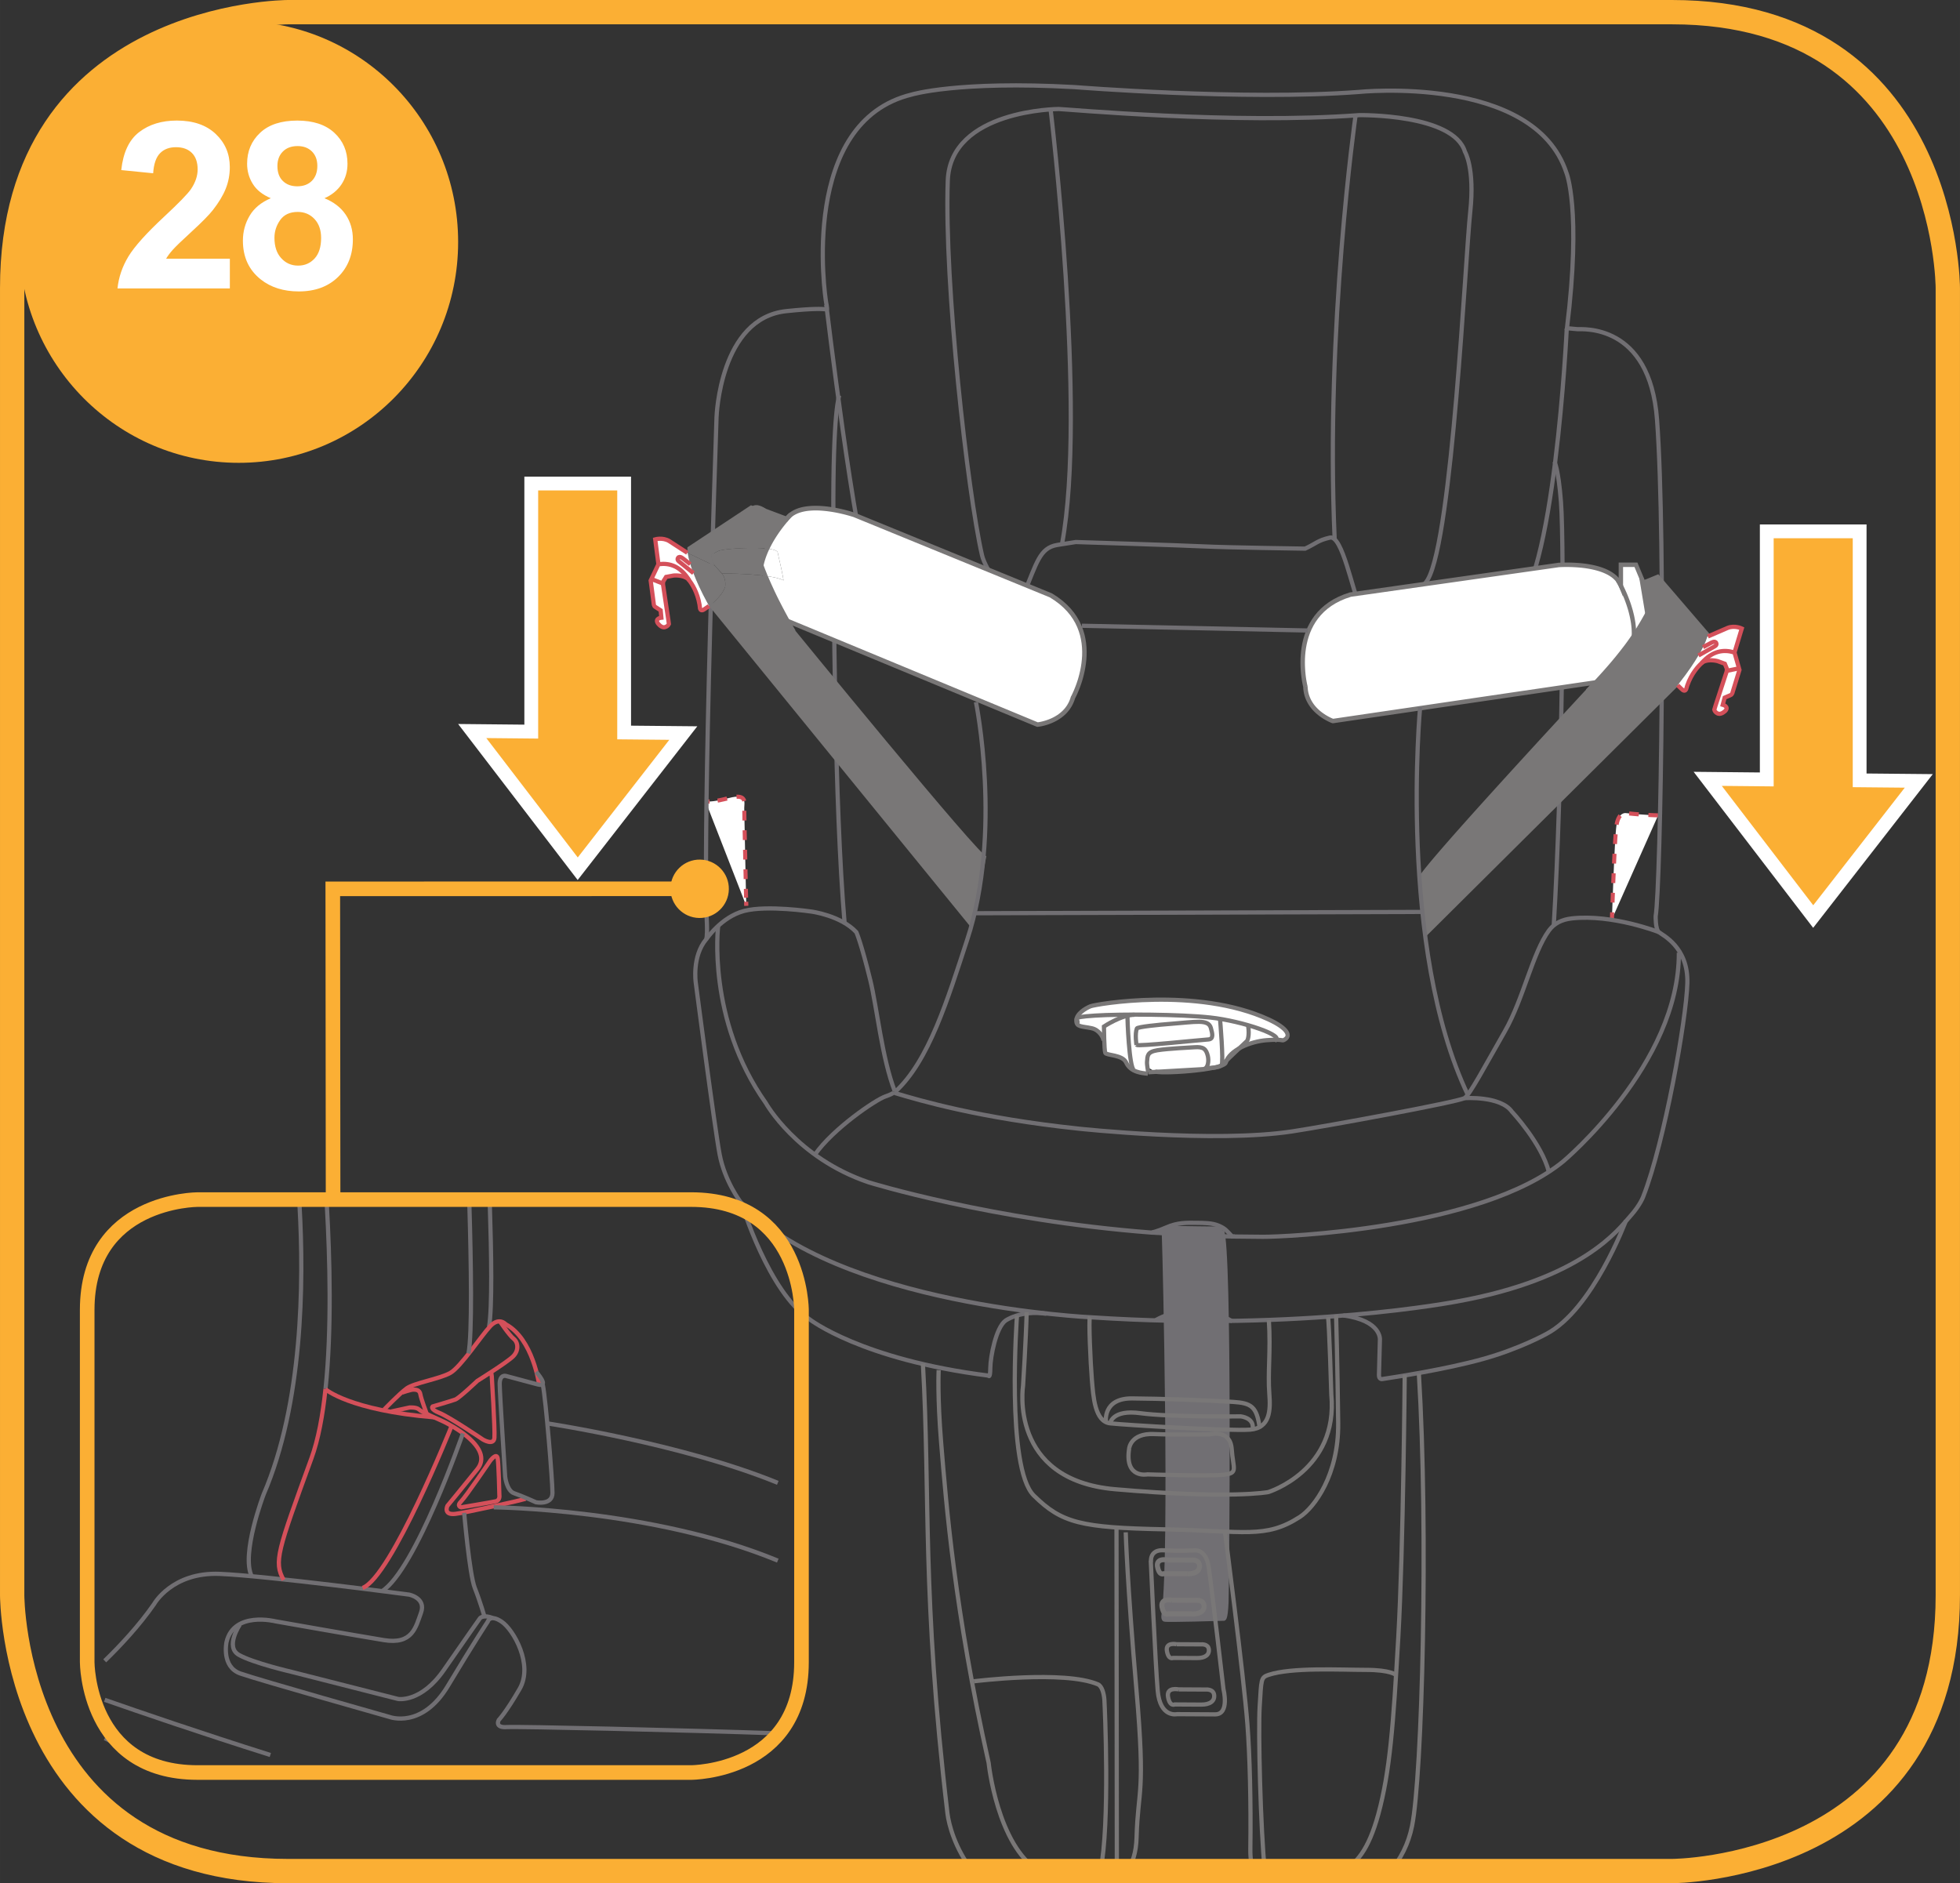<?xml version="1.0" encoding="UTF-8"?>
<!DOCTYPE svg PUBLIC "-//W3C//DTD SVG 1.1//EN" "http://www.w3.org/Graphics/SVG/1.1/DTD/svg11.dtd">
<!-- Creator: CorelDRAW 2017 -->
<svg xmlns="http://www.w3.org/2000/svg" xml:space="preserve" width="35.526mm" height="34.138mm" version="1.1" style="shape-rendering:geometricPrecision; text-rendering:geometricPrecision; image-rendering:optimizeQuality; fill-rule:evenodd; clip-rule:evenodd"
viewBox="0 0 1042.65 1001.92"
 xmlns:xlink="http://www.w3.org/1999/xlink">
 <rect x="0" y="0" width="1042.65" height="1001.92" fill="#333333" stroke="none"/>
 <defs>
  <style type="text/css">
   <![CDATA[
    .str3 {stroke:#FBAF34;stroke-width:12.94;stroke-miterlimit:4}
    .str5 {stroke:#FBAF34;stroke-width:7.77;stroke-miterlimit:4}
    .str4 {stroke:white;stroke-width:7.34;stroke-miterlimit:4}
    .str2 {stroke:#716F73;stroke-width:2.24;stroke-miterlimit:22.926}
    .str0 {stroke:#D4505A;stroke-width:2.24;stroke-miterlimit:22.926}
    .str1 {stroke:#797777;stroke-width:2.24;stroke-miterlimit:22.926}
    .fil1 {fill:none;fill-rule:nonzero}
    .fil3 {fill:#716F73;fill-rule:nonzero}
    .fil5 {fill:#FBAF34;fill-rule:nonzero}
    .fil0 {fill:white;fill-rule:nonzero}
    .fil2 {fill:#D4505A;fill-rule:nonzero}
    .fil4 {fill:#797777;fill-rule:nonzero}
   ]]>
  </style>
 </defs>
 <g id="Слой_x0020_1">
  <path class="fil0" d="M375.32 426.34c0,0 3.05,0.72 12.53,-1.8 9.8,-2.61 8.06,2.71 8.06,5.41 0,2.71 1.07,51.95 1.07,51.95l-21.66 -55.56z"/>
  <g>
   <path class="fil1 str0" d="M375.32 426.34c0,0 0.61,0.15 2.14,0.08"/>
  </g>
  <path class="fil2" d="M387.02 425.88l-0.02 0 -0.22 0.06 -0.22 0.05 -0.22 0.05 -0.21 0.05 -0.21 0.05 -0.2 0.05 -0.21 0.05 -0.21 0.05 -0.2 0.04 -0.2 0.05 -0.2 0.04 -0.19 0.04 -0.2 0.04 -0.18 0.04 -0.18 0.04 -0.19 0.04 -0.17 0.04 -0.18 0.04 -0.17 0.04 -0.17 0.04 -0.18 0.03 -0.16 0.03 -0.17 0.03 -0.17 0.03 -0.16 0.03 -0.16 0.03 -0.16 0.03 -0.37 -2.13 0.15 -0.03 0.15 -0.03 0.16 -0.03 0.15 -0.03 0.16 -0.03 0.17 -0.03 0.16 -0.03 0.17 -0.04 0.18 -0.04 0.17 -0.03 0.18 -0.04 0.18 -0.04 0.18 -0.04 0.19 -0.04 0.18 -0.04 0.18 -0.04 0.19 -0.04 0.19 -0.04 0.2 -0.05 0.19 -0.04 0.19 -0.05 0.21 -0.05 0.2 -0.05 0.21 -0.05 0.21 -0.05 0.21 -0.05 0.21 -0.06 0.02 -0 0.53 2.1zm7.84 0.53l-0.01 -0.07 -0.06 -0.19 -0.07 -0.18 -0.08 -0.15 -0.09 -0.14 -0.11 -0.13 -0.13 -0.11 -0.16 -0.11 -0.2 -0.1 -0.23 -0.09 -0.28 -0.08 -0.34 -0.06 -0.4 -0.04 -0.46 -0.01 -0.36 0.01 -0.13 -2.16 0.49 -0.02 0.6 0.02 0.56 0.06 0.52 0.1 0.49 0.14 0.45 0.18 0.41 0.22 0.37 0.26 0.33 0.3 0.28 0.32 0.23 0.35 0.19 0.36 0.14 0.36 0.11 0.38 0.01 0.07 -2.08 0.53zm0.09 10.13l-0.02 -1.2 -0.02 -1.19 -0.02 -1.07 -0.01 -0.93 -0.01 -0.79 -0 -0.03 2.15 -0.03 0 0.02 0.01 0.79 0.01 0.93 0.02 1.07 0.02 1.19 0.02 1.2 -2.15 0.04zm0.21 10.39l-0.01 -0.57 -0.04 -1.79 -0.04 -1.74 -0.02 -1.1 2.15 -0.04 0.02 1.1 0.04 1.73 0.04 1.79 0.01 0.57 -2.15 0.05zm0.22 10.39l-0.03 -1.45 -0.04 -1.94 -0.04 -1.81 2.15 -0.05 0.04 1.81 0.04 1.94 0.03 1.45 -2.15 0.05zm0.22 10.39l-0.01 -0.53 -0.04 -1.8 -0.04 -1.85 -0.02 -1.02 2.15 -0.05 0.02 1.02 0.04 1.85 0.04 1.8 0.01 0.53 -2.15 0.05zm0.22 9.9l-0.03 -1.19 -0.03 -1.31 -0.03 -1.41 -0.02 -0.79 2.15 -0.05 0.02 0.79 0.03 1.41 0.03 1.31 0.03 1.19 -2.15 0.05z"/>
  <g>
   <path class="fil1 str0" d="M396.93 479.75c0.03,1.37 0.05,2.16 0.05,2.16"/>
  </g>
  <path class="fil0" d="M882.06 433.79c0,0 -7.12,-0.13 -17.32,-1.22 0,0 -3.76,-0.54 -4.83,6.49 -1.07,7.03 -2.41,49.97 -2.41,49.97l24.56 -55.25z"/>
  <path class="fil2" d="M876.97 432.49l0.31 0.01 0.56 0.03 0.52 0.03 0.49 0.02 0.46 0.02 0.43 0.02 0.39 0.01 0.36 0.01 0.33 0.01 0.28 0.01 0.25 0.01 0.22 0.01 0.18 0 0.14 0.01 0.09 0 0.08 0 0 0 -0.04 2.17 -0.04 0 -0.04 -0 -0.11 0 -0.14 -0.01 -0.18 -0 -0.22 -0.01 -0.26 -0.01 -0.3 -0.01 -0.33 -0.01 -0.36 -0.01 -0.4 -0.02 -0.44 -0.02 -0.46 -0.02 -0.5 -0.02 -0.53 -0.03 -0.56 -0.03 -0.31 -0.01 0.12 -2.16zm-10.23 -0.8l0.89 0.09 0.88 0.09 0.87 0.08 0.84 0.07 0.82 0.07 0.8 0.06 0.02 0 -0.16 2.16 -0.02 -0 -0.8 -0.06 -0.83 -0.07 -0.85 -0.07 -0.87 -0.08 -0.9 -0.09 -0.89 -0.09 0.21 -2.15zm-7.82 6.79l0.04 -0.25 0.13 -0.63 0.15 -0.59 0.16 -0.55 0.17 -0.52 0.19 -0.48 0.2 -0.45 0.21 -0.42 0.22 -0.38 0.23 -0.36 0.24 -0.33 0.24 -0.29 1.61 1.43 -0.16 0.19 -0.16 0.23 -0.17 0.26 -0.16 0.29 -0.16 0.32 -0.16 0.36 -0.15 0.39 -0.14 0.43 -0.14 0.47 -0.12 0.51 -0.11 0.56 -0.04 0.25 -2.11 -0.41zm-0.87 10.49l0.06 -1.02 0.1 -1.72 0.11 -1.61 0.06 -0.86 2.14 0.16 -0.06 0.85 -0.11 1.59 -0.1 1.72 -0.06 1.02 -2.14 -0.13zm-0.51 10.39l0.06 -1.44 0.1 -2.13 0.08 -1.63 2.15 0.11 -0.08 1.63 -0.1 2.12 -0.06 1.44 -2.15 -0.1zm-0.43 10.39l0.04 -0.93 0.09 -2.17 0.09 -2.1 2.15 0.09 -0.09 2.1 -0.09 2.17 -0.04 0.93 -2.15 -0.09zm-0.38 10.39l0.04 -1.3 0.07 -1.85 0.07 -1.94 0.01 -0.11 2.15 0.08 -0.01 0.11 -0.07 1.94 -0.07 1.84 -0.04 1.3 -2.15 -0.08zm-0.3 8.87l0 -0.12 0.01 -0.37 0.02 -0.58 0.02 -0.79 0.03 -0.99 0.03 -0.84 2.15 0.08 -0.03 0.83 -0.03 0.99 -0.02 0.79 -0.02 0.59 -0.01 0.36 -0 0.13 -2.15 -0.07z"/>
  <path class="fil0" d="M614.01 569.87c1.76,1.74 36.97,-0.48 38.09,-4.58 1.82,-6.59 13.07,-11.27 21.83,-11.91 8.74,-0.65 7.93,0.49 9.09,-0.09 4.19,-2.14 1.76,-6.38 -8.25,-10.97 -37.97,-17.42 -91.78,-8.14 -94.69,-6.96 -2.91,1.19 -7.55,4.14 -7.51,7.65 0.03,3.51 2.94,2.9 8.2,4.03 3.99,0.86 6.25,4.92 6.26,6.67l26.98 16.16z"/>
  <g>
   <path class="fil1 str1" d="M614.01 569.87c1.76,1.74 36.97,-0.48 38.09,-4.58 1.82,-6.59 13.07,-11.27 21.83,-11.91 8.74,-0.65 7.93,0.49 9.09,-0.09 4.19,-2.14 1.76,-6.38 -8.25,-10.97 -37.97,-17.42 -91.78,-8.14 -94.69,-6.96 -2.91,1.19 -7.55,4.14 -7.51,7.65 0.03,3.51 2.94,2.9 8.2,4.03 3.99,0.86 6.25,4.92 6.26,6.67"/>
  </g>
  <g>
   <path class="fil1 str1" d="M641.99 568.18c1.75,-0.01 6.42,-0.02 7.86,-1.49 1.45,-1.46 13.59,-12.95 13.59,-12.95 0,0 1.44,-2.34 0.5,-8.17"/>
  </g>
  <path class="fil0" d="M603.53 539.87c-6.99,0.05 -16.27,6.25 -16.27,6.25 0,0 0.11,12.55 0.7,14.01 0.6,1.46 9.17,0.89 11.13,5.18 2.38,5.24 8.62,5.63 11.54,5.9l-7.11 -31.34z"/>
  <g>
   <path class="fil1 str1" d="M603.53 539.87c-6.99,0.05 -16.27,6.25 -16.27,6.25 0,0 0.11,12.55 0.7,14.01 0.6,1.46 9.17,0.89 11.13,5.18 2.38,5.24 8.62,5.63 11.54,5.9"/>
  </g>
  <g>
   <path class="fil1 str1" d="M572.87 544.77c2.02,-2.64 -5.48,-3.47 9.67,-4.46 13.69,-0.88 45.46,-0.71 61.24,1.02 17.51,1.92 40.47,9.9 34.36,12.27"/>
  </g>
  <g>
   <path class="fil1 str1" d="M604.56 555.92c0,0 -0.93,-5.83 0.21,-8.76 0.33,-0.86 11.94,-2.02 18.06,-2.47 13.1,-0.97 19.95,-2.62 21.3,2.18 0.91,3.2 1.53,5.95 -1.39,6.14 -4.96,0.33 -37.3,3.77 -38.17,2.9"/>
  </g>
  <g>
   <path class="fil1 str1" d="M599.75 540.48c0.01,1.75 0.83,27.14 3.47,28.88"/>
  </g>
  <g>
   <path class="fil1 str1" d="M649.04 542.47c0,0 1.95,22.47 0.8,24.22"/>
  </g>
  <g>
   <path class="fil1 str1" d="M610.81 570.47c0,0 23.6,-1.34 29.14,-1.67 2.91,-0.18 3.15,-4.6 2.57,-7.02 -0.91,-3.79 -2.38,-4.95 -7.04,-4.63 -1.75,0.12 -14.28,0.69 -19.81,1.6 -5.49,0.91 -5.22,2.95 -5.49,6.17 -0.12,1.45 0.63,5.54 0.63,5.54"/>
  </g>
  <g>
   <line class="fil1 str2" x1="511.29" y1="485.88" x2="756.54" y2= "485.15" />
  </g>
  <g>
   <path class="fil1 str2" d="M381.19 221.67c0,0 1.75,-52.46 37.15,-56.15 14.43,-1.5 18.78,-1.18 21.14,-0.97 0,0 0.98,1.35 0.08,-3.15 -0.89,-4.51 -14.17,-96.57 45.39,-111.09 0,0 24.35,-7.43 86.77,-3.96 0,0 89.76,7.18 150.85,2.59 0,0 93.4,-9.7 110.69,42.9 0,0 8.1,19.25 0.32,82.77 0,0 3.45,0.33 5.52,0.51 2.11,0.18 38.54,-3.53 42.38,48.1 4.84,64.96 1.99,248.49 -0.72,264.19 0,0 -0.18,6.87 1.68,8.47 1.86,1.6 15.68,7.84 15.18,27.08 -0.5,19.24 -12.11,84.43 -23.35,113.33 0,0 -1.46,4.57 -7.16,10.9 -5.7,6.32 -24.75,33.11 -92.02,45.21 0,0 -81.55,15.9 -194.18,8.45 0,0 -135.96,-6.1 -187.07,-61.51 0,0 -8.34,-10.97 -11.02,-25.19 -2.68,-14.22 -12.71,-91.46 -12.71,-91.46 0,0 -2.05,-13.9 5.55,-22.97 0,0 0.64,-0.94 0.4,-8.2 -0.17,-4.94 -2.57,-38.8 5.12,-269.86"/>
  </g>
  <g>
   <path class="fil1 str2" d="M394.63 640.62c0,0 14.25,46.83 36.02,61.25 0,0 27.33,21.41 95.18,29.98 0,0 0.92,1.9 0.98,-4.09 0.06,-5.99 3.03,-21.5 8.08,-25.16 0,0 7.72,-5.68 21.79,-3.65"/>
  </g>
  <g>
   <path class="fil1 str2" d="M864.99 649.3c0,0 -17.61,47.39 -42.39,60.39 0,0 -14.16,7.9 -33.94,13.38 -19.78,5.48 -45.96,9.48 -53.24,10.59 0,0 -1.88,0.45 -1.86,-2.07 0.03,-2.52 0.5,-18.76 0.5,-18.76 0,0 1.14,-10.19 -19.5,-13"/>
  </g>
  <g>
   <path class="fil1 str2" d="M439.55 162.13c0,0 15.29,127.63 23.78,147.64 0,0 2.58,12.16 15.85,15.81 5,1.38 12.17,1.01 20.61,2.05 8.45,1.03 29.86,1.51 29.86,1.51 0,0 8.38,2.18 15.11,-13.6 6.73,-15.78 8.22,-24.05 17.63,-25.61l9.88 -1.56c0,0 56.57,1.75 68.31,2.34 11.73,0.59 53.68,1.18 53.68,1.18 5.98,-2.78 6.62,-4.35 13.2,-5.87 6.59,-1.51 11.93,28.2 16.52,38.34 4.6,10.15 12.09,8.27 17.46,8.27 25.06,-1.64 51.41,-2.07 62.84,-7.95 22.58,-11.62 29.18,-149.88 29.18,-149.88"/>
  </g>
  <g>
   <path class="fil1 str2" d="M722.43 321.24c11.66,8.16 32.27,-4.43 37.17,-13.03 12.97,-22.75 19.9,-170.85 22.53,-195.62 2.47,-23.28 -2.83,-31.85 -2.83,-31.85 -6.06,-20.25 -56.16,-19.49 -56.16,-19.49 -66.42,5.01 -156.81,-3.23 -159.94,-3.26 0,0 -57.69,0.28 -59.02,38.14 -1.93,54.98 10.52,165.69 18.21,199.25 1.82,7.94 13.54,23.45 18.58,27.12"/>
  </g>
  <g>
   <path class="fil1 str2" d="M475.99 580.55c0,0 0.31,0.95 -5.03,2.79 -5.34,1.84 -27.88,17.23 -37.4,30.86"/>
  </g>
  <g>
   <path class="fil1 str2" d="M375.68 499.73c0,0 7.94,-11.91 20.18,-15.1 12.24,-3.19 35.92,0.36 35.92,0.36 0,0 15.55,2.08 23.77,10.96 0,0 2.47,5.38 7.39,25.4 3.61,14.68 6.18,41.46 13.05,59.2"/>
  </g>
  <g>
   <path class="fil1 str2" d="M446.49 210.3c0,0 -3.49,7.26 -3.17,65.58 0.25,44.39 0.53,150.77 5.98,215.31"/>
  </g>
  <g>
   <path class="fil1 str2" d="M882.45 495.89c0,0 -24.52,-9.61 -46.15,-7.3 -5.68,0.6 -9.66,2.82 -12.33,6.47 -8.7,11.9 -13.59,36.4 -23.44,53.62 -10.61,18.52 -18.85,34.14 -21.53,35.55 -4.09,2.17 -72,14.7 -91.59,17.69 -41.46,6.35 -113.63,-1.46 -113.63,-1.46 -52.85,-5.58 -84.69,-15.05 -97.8,-18.97"/>
  </g>
  <g>
   <path class="fil1 str2" d="M779 584.24c0,0 19.26,-1.38 25.29,7.2 0,0 15.76,16.76 19.69,32.13"/>
  </g>
  <g>
   <path class="fil1 str2" d="M382.04 492.58c0,0 -6.16,49.74 25.33,94.23 0,0 16.3,29.19 54.68,42.19 0,0 65.07,20.21 150.48,26.75 0,0 3.01,-0.59 7.87,-2.74 6,-2.66 10.9,-2.52 16.38,-2.44 3.53,0.05 8.16,-0.04 11.81,1.62 3.23,1.47 3.85,2.4 6.88,5.65 0,0 6.58,0.06 16.43,0.16 9.86,0.1 115.48,-3.96 159.67,-40.11 0,0 61.88,-51.75 61.52,-111.06"/>
  </g>
  <g>
   <path class="fil1 str2" d="M612.53 655.75c40.06,2.1 8.52,1.38 44.36,2.09"/>
  </g>
  <g>
   <path class="fil1 str2" d="M826.86 245.45c0,0 2.15,3.64 3.52,21.62 1.92,25.17 0.64,151.67 -3.84,225.25"/>
  </g>
  <g>
   <path class="fil1 str2" d="M614.89 702.31c0,0 19,-11.98 40.73,0.69"/>
  </g>
  <path class="fil3" d="M650.01 654.61c4.37,9.27 2.82,188.58 2.42,198.04 -0.41,9.46 -1.49,8.51 -1.49,8.51 0,0 -30.38,0.96 -31.47,0.47 -1.09,-0.48 -0.27,-3.79 -0.27,-3.79 4.09,-34.03 0.45,-187.63 0.08,-196.85 -0.38,-9.24 0.09,-6.86 0.09,-6.86 0,0 0.4,-0.98 3.05,-0.85 2.65,0.12 26.24,0.36 26.24,0.36l1.37 0.98z"/>
  <g>
   <path class="fil1 str2" d="M650.01 654.61c4.37,9.27 2.82,188.58 2.42,198.04 -0.41,9.46 -1.49,8.51 -1.49,8.51 0,0 -30.38,0.96 -31.47,0.47 -1.09,-0.48 -0.27,-3.79 -0.27,-3.79 4.09,-34.03 0.45,-187.63 0.08,-196.85 -0.38,-9.24 0.09,-6.86 0.09,-6.86 0,0 0.4,-0.98 3.05,-0.85 2.65,0.12 26.24,0.36 26.24,0.36l1.37 0.98"/>
  </g>
  <g>
   <path class="fil1 str1" d="M490.95 725.53c3.99,69.92 -0.67,122.71 13.06,239.2 0.7,5.89 4.05,18.82 13.42,30.73m222.17 0c5.39,-6.35 9.6,-14.23 11.57,-24.03 5.39,-26.77 8.75,-156.52 3.62,-240.62"/>
  </g>
  <g>
   <path class="fil1 str1" d="M499.34 728.91c0,0 -0.73,13.75 1.34,38.98 2.73,33.16 7.13,89.07 25.25,170.05 0,0 4.53,43.89 26.79,57.51m46.53 0c3.27,-4.01 5.14,-9.88 5.37,-17.94 0.72,-26.18 4.83,-21.87 -0.08,-78.55 -4.91,-56.69 -5.69,-83.74 -5.69,-83.74"/>
  </g>
  <g>
   <path class="fil1 str1" d="M651.49 813.8c0,0 10.08,77.25 12.09,103.52 1.26,16.37 1.91,41.65 1.56,66.11 -0.08,5.4 0.56,9.28 1.77,12.02m46.61 0c7.83,-3.45 14.47,-11.09 19.7,-30.28 6.16,-22.61 7.97,-47.31 10.63,-94.18 2.66,-46.87 3.41,-139.52 3.41,-139.52"/>
  </g>
  <g>
   <path class="fil1 str1" d="M541 700c0,0 -5.97,80.96 8.94,95.64 14.91,14.68 25,17.09 69.45,17.98 42.91,0.86 53.75,5.17 72.01,-6.54 7.74,-4.97 20.78,-22.47 20.47,-49.94 -0.38,-32.34 -1.12,-57.49 -1.12,-57.49"/>
  </g>
  <g>
   <path class="fil1 str1" d="M546.16 698.12c-0.36,14.16 -1.93,39.11 -1.93,39.11 0,0 -7.92,50.13 48.99,55.07 61.9,5.36 81.43,1.52 81.43,1.52 0,0 37.37,-11.45 33.56,-51.89 0,0 -1.1,-38.05 -1.76,-41.16"/>
  </g>
  <g>
   <path class="fil1 str1" d="M579.82 700.65c-0.75,1.17 0.27,24.33 1.02,33.35 0.76,9.02 1.52,22.33 9.74,23.24 8.22,0.91 63.5,4.16 74.34,3.36 10.83,-0.8 10.97,-10.54 10.33,-18.84 -0.92,-12.02 0.8,-22.72 -0.26,-39.4"/>
  </g>
  <g>
   <path class="fil1 str1" d="M588.32 756.59c0,0 -1.86,-12.7 13.83,-12.61 15.69,0.09 41.13,1.01 53.8,1.85 9.71,0.65 12.7,2.38 14.2,14.21"/>
  </g>
  <g>
   <path class="fil1 str1" d="M590.58 757.22c0,0 0.93,-7.49 16.15,-5.37 15.22,2.11 53.32,1.68 53.32,1.68 0,0 7.1,0.72 6.36,6.49"/>
  </g>
  <g>
   <path class="fil1 str1" d="M600.68 770.59c0,0 0.74,-8.15 13.07,-7.65 12.32,0.5 29.88,0.15 29.88,0.15 0,0 10.83,-2.93 11.59,7.8 0.75,10.74 3.74,12.9 -4.47,13.72 -8.22,0.81 -40.35,-0.22 -40.35,-0.22 0,0 -12.32,2.5 -9.72,-13.8"/>
  </g>
  <g>
   <line class="fil1 str1" x1="594.12" y1="995.45" x2="593.94" y2= "813.48" />
  </g>
  <g>
   <path class="fil1 str1" d="M612.32 831.18c0,0 -0.15,-0.95 0.05,-2.12 0.35,-1.98 1.74,-4.58 6.67,-4.28 7.84,0.47 16.06,0.07 16.06,0.07 0,0 6.35,-1.24 7.85,8.65 1.51,9.88 7.91,65.29 7.91,65.29 0,0 3.38,13.33 -4.47,13.28 -7.84,-0.04 -20.25,-0.11 -20.25,-0.11 0,0 -9.03,2.1 -10.28,-12.51 -1.25,-14.6 -3.7,-69.22 -3.7,-69.22"/>
  </g>
  <g>
   <path class="fil4" d="M633.97 831.35l-13.07 -0.07 0.02 -2.68 13.07 0.07 0.14 2.67 -0.15 0.01zm0.15 -0.01l-0.09 0.01 -0.07 0 0.15 -0.01zm5.28 1.1l-2.63 0.33 0 0 -0.03 -0.17 -0.04 -0.14 -0.04 -0.12 -0.05 -0.11 -0.05 -0.1 -0.06 -0.09 -0.06 -0.07 -0.07 -0.07 -0.08 -0.07 -0.09 -0.07 -0.09 -0.06 -0.1 -0.05 -0.12 -0.06 -0.11 -0.05 -0.12 -0.04 -0.14 -0.04 -0.13 -0.04 -0.13 -0.03 -0.13 -0.03 -0.12 -0.01 -0.14 -0.01 -0.13 -0.01 -0.12 -0.01 -0.1 -0 -0.1 0 -0.1 0 -0.08 0 -0.08 0 -0.02 0 -0.01 0 -0.08 0.01 0.04 -0.01 -0.29 -2.66 0.06 -0.01 -0.02 0 0.1 -0.01 0.11 -0.01 0.09 -0 0.12 -0 0.13 0 0.16 0 0.18 0.01 0.18 0.01 0.19 0.02 0.2 0.02 0.22 0.03 0.22 0.04 0.23 0.05 0.24 0.06 0.23 0.07 0.25 0.09 0.25 0.1 0.24 0.11 0.26 0.14 0.25 0.16 0.24 0.18 0.23 0.21 0.22 0.23 0.21 0.26 0.18 0.28 0.17 0.3 0.15 0.33 0.11 0.34 0.09 0.36 0.06 0.38 0 0zm-7.57 6.19l0.01 -2.68 0 0 0.36 -0 0.34 -0.01 0.33 -0.02 0.32 -0.03 0.3 -0.04 0.29 -0.04 0.28 -0.06 0.26 -0.06 0.25 -0.07 0.24 -0.07 0.21 -0.08 0.21 -0.09 0.19 -0.09 0.17 -0.09 0.16 -0.1 0.15 -0.1 0.13 -0.1 0.12 -0.11 0.11 -0.11 0.09 -0.11 0.09 -0.11 0.07 -0.12 0.06 -0.12 0.06 -0.14 0.05 -0.14 0.04 -0.13 0.03 -0.15 0.03 -0.16 0.01 -0.17 0.01 -0.18 -0.01 -0.19 -0.02 -0.21 2.63 -0.33 0.03 0.35 0.01 0.35 -0.01 0.35 -0.03 0.34 -0.05 0.33 -0.07 0.33 -0.1 0.33 -0.12 0.31 -0.13 0.29 -0.16 0.29 -0.18 0.28 -0.2 0.27 -0.22 0.25 -0.23 0.23 -0.24 0.22 -0.26 0.21 -0.27 0.19 -0.28 0.18 -0.3 0.16 -0.3 0.14 -0.32 0.14 -0.34 0.12 -0.34 0.1 -0.34 0.1 -0.36 0.08 -0.36 0.07 -0.38 0.06 -0.39 0.05 -0.4 0.04 -0.41 0.03 -0.41 0.01 -0.42 0 0 0zm-12.18 -0.22l-1.23 -2.37 0.62 -0.15 0.02 0 0.07 0 0.14 0 0.16 0 0.2 0 0.24 0 0.27 0 0.31 0 0.34 0 0.38 0 0.39 0 0.42 0 0.45 0 0.46 0 0.48 0 0.5 0 0.5 0 0.52 0 0.52 0 0.53 0 0.53 0 0.53 0 0.53 0 0.53 0 0.52 0 0.51 0 0.5 0 0.48 0 0.46 0 0.45 0 0.43 0 0.41 0 -0.01 2.68 -0.41 -0 -0.42 -0 -0.45 0 -0.48 -0 -0.48 -0 -0.5 -0 -0.51 -0 -0.52 -0 -0.52 -0 -0.53 -0 -0.53 -0 -0.53 -0 -0.53 -0 -0.53 -0 -0.52 -0 -0.5 -0 -0.5 -0 -0.48 -0 -0.46 -0 -0.44 -0 -0.42 0 -0.4 -0 -0.37 -0 -0.34 0 -0.31 -0 -0.28 0 -0.24 -0 -0.21 0 -0.16 -0 -0.11 0 -0.07 0 -0.03 0 0.62 -0.15zm-1.23 -2.37l0.29 -0.16 0.33 0 -0.62 0.15zm-3.94 -2.25l2.61 -0.47 0 0 0.08 0.4 0.08 0.36 0.09 0.32 0.09 0.29 0.09 0.25 0.09 0.22 0.09 0.19 0.09 0.16 0.08 0.13 0.08 0.1 0.08 0.09 0.05 0.05 0.06 0.04 0.06 0.04 0.04 0.02 0.03 0.01 0.02 0.01 0.03 0.01 0.03 0.01 0 0 0.03 0 0.04 0 -0 0 0.04 -0.01 0.01 0 0.02 -0.01 0.02 -0 -0.03 0.01 0 -0 0.01 -0 0.02 -0.01 -0.07 0.04 1.23 2.37 -0.09 0.04 -0.02 0.01 -0.06 0.03 -0.09 0.03 -0.14 0.05 -0.12 0.03 -0.13 0.03 -0.15 0.03 -0.15 0.02 -0.2 0.02 -0.18 0 -0.19 -0.01 -0.24 -0.03 -0.22 -0.05 -0.23 -0.06 -0.24 -0.09 -0.24 -0.11 -0.23 -0.14 -0.21 -0.15 -0.22 -0.18 -0.22 -0.22 -0.19 -0.23 -0.19 -0.26 -0.18 -0.28 -0.17 -0.3 -0.16 -0.32 -0.15 -0.35 -0.13 -0.37 -0.13 -0.39 -0.12 -0.43 -0.11 -0.46 -0.09 -0.48 0 0zm6.69 -5.15l-0.56 2.61 -0.01 0 -0.04 -0.01 -0.04 -0.01 -0.09 -0.01 -0.12 -0.02 -0.14 -0.02 -0.15 -0.02 -0.16 -0.01 -0.19 -0.01 -0.2 -0.01 -0.2 -0.01 -0.2 0 -0.2 0.01 -0.21 0.02 -0.21 0.03 -0.18 0.03 -0.19 0.05 -0.17 0.05 -0.15 0.06 -0.14 0.07 -0.12 0.07 -0.09 0.07 -0.09 0.09 -0.07 0.07 -0.06 0.09 -0.06 0.11 -0.05 0.13 -0.04 0.16 -0.03 0.21 -0.01 0.25 0.02 0.3 0.05 0.34 -2.61 0.47 -0.08 -0.54 -0.03 -0.53 0.01 -0.5 0.06 -0.48 0.11 -0.46 0.16 -0.43 0.2 -0.39 0.25 -0.37 0.28 -0.33 0.29 -0.27 0.32 -0.24 0.33 -0.2 0.33 -0.16 0.35 -0.13 0.34 -0.1 0.33 -0.08 0.33 -0.06 0.32 -0.04 0.31 -0.03 0.31 -0.01 0.29 -0 0.28 0.01 0.26 0.01 0.23 0.01 0.24 0.02 0.21 0.03 0.17 0.02 0.15 0.02 0.13 0.02 0.12 0.02 0.06 0.01 0.02 0.01z"/>
  </g>
  <g>
   <path class="fil4" d="M636.35 852.74l-13.07 -0.07 0.02 -2.68 13.07 0.07 0.14 2.67 -0.15 0.01zm0.15 -0.01l-0.09 0.01 -0.07 0 0.15 -0.01zm5.29 1.1l-2.63 0.33 0 0 -0.03 -0.17 -0.04 -0.14 -0.04 -0.12 -0.04 -0.1 -0.06 -0.1 -0.06 -0.08 -0.07 -0.09 -0.07 -0.07 -0.08 -0.06 -0.08 -0.06 -0.09 -0.06 -0.1 -0.06 -0.11 -0.05 -0.12 -0.05 -0.12 -0.04 -0.13 -0.04 -0.14 -0.04 -0.12 -0.03 -0.13 -0.02 -0.14 -0.02 -0.13 -0.01 -0.13 -0.01 -0.12 -0.01 -0.1 -0 -0.1 0 -0.1 0 -0.08 0 -0.08 0 -0.02 0 -0.01 0 -0.08 0.01 0.04 -0.01 -0.29 -2.66 0.06 -0.01 -0.02 0 0.1 -0.01 0.11 -0.01 0.09 -0 0.12 -0 0.13 0 0.16 0 0.18 0.01 0.18 0.01 0.19 0.02 0.21 0.02 0.21 0.03 0.23 0.04 0.23 0.06 0.23 0.06 0.23 0.07 0.25 0.09 0.25 0.1 0.25 0.12 0.25 0.14 0.25 0.16 0.24 0.18 0.24 0.21 0.22 0.23 0.21 0.25 0.19 0.28 0.17 0.3 0.15 0.33 0.12 0.35 0.09 0.36 0.06 0.38 0 0zm-7.57 6.19l0.01 -2.68 0 0 0.36 -0 0.34 -0.01 0.33 -0.02 0.32 -0.03 0.31 -0.04 0.29 -0.04 0.28 -0.06 0.26 -0.06 0.25 -0.07 0.24 -0.07 0.21 -0.08 0.2 -0.08 0.19 -0.09 0.18 -0.1 0.16 -0.1 0.15 -0.1 0.13 -0.1 0.12 -0.11 0.11 -0.11 0.09 -0.11 0.09 -0.11 0.07 -0.11 0.07 -0.13 0.06 -0.13 0.05 -0.13 0.04 -0.14 0.03 -0.15 0.03 -0.16 0.01 -0.17 0.01 -0.18 -0.01 -0.19 -0.02 -0.21 2.63 -0.33 0.03 0.35 0.01 0.35 -0.01 0.35 -0.03 0.34 -0.05 0.33 -0.07 0.33 -0.1 0.33 -0.12 0.32 -0.14 0.3 -0.15 0.28 -0.18 0.28 -0.2 0.26 -0.22 0.25 -0.23 0.23 -0.24 0.22 -0.26 0.21 -0.27 0.19 -0.29 0.17 -0.29 0.16 -0.31 0.15 -0.32 0.14 -0.34 0.12 -0.33 0.1 -0.34 0.1 -0.36 0.08 -0.36 0.07 -0.38 0.06 -0.39 0.05 -0.39 0.04 -0.41 0.03 -0.41 0.01 -0.43 0 0 0zm0.01 -2.68l0.01 0 -0.01 0 -0 0zm-12.19 2.45l-1.23 -2.37 0.62 -0.15 0.01 0 0.07 0 0.14 0 0.16 0 0.2 0 0.24 0 0.27 0 0.31 0 0.34 0 0.38 0 0.4 0 0.42 0 0.44 0 0.46 0 0.48 0 0.5 0 0.51 0 0.52 0 0.52 0 0.53 0 0.53 0 0.53 0 0.53 0 0.53 0 0.52 0 0.51 0 0.5 0 0.49 0 0.47 0 0.45 0 0.43 0 0.41 0 -0.01 2.68 -0.41 -0 -0.43 0 -0.46 -0 -0.47 -0 -0.49 -0 -0.5 -0 -0.51 -0 -0.52 -0 -0.53 -0 -0.53 -0 -0.53 -0 -0.53 -0 -0.53 -0 -0.53 -0 -0.52 -0 -0.51 -0 -0.49 -0 -0.48 0 -0.47 -0 -0.44 -0 -0.42 -0 -0.4 -0 -0.37 -0 -0.34 0 -0.31 -0 -0.28 0 -0.24 -0 -0.21 0 -0.16 -0 -0.11 0 -0.07 0 -0.03 0 0.62 -0.15zm-1.23 -2.37l0.29 -0.16 0.33 0 -0.62 0.15zm-3.94 -2.25l2.61 -0.47 -0 0 0.08 0.4 0.08 0.36 0.09 0.32 0.09 0.29 0.09 0.25 0.09 0.22 0.09 0.19 0.09 0.16 0.08 0.13 0.08 0.1 0.08 0.09 0.05 0.05 0.06 0.04 0.05 0.04 0.04 0.02 0.04 0.02 0.02 0.01 0.03 0.01 0.03 0.01 0.02 0 0.01 0 0.02 0 0.04 -0.01 0.02 0 -0.01 0 0.05 -0.01 0.02 -0 -0.03 0.01 0 -0 0.01 -0 0.02 -0.01 -0.07 0.04 1.23 2.37 -0.09 0.04 -0.02 0.01 -0.06 0.03 -0.09 0.03 -0.14 0.05 -0.12 0.03 -0.11 0.03 -0.18 0.04 -0.17 0.02 -0.16 0.01 -0.2 0.01 -0.21 -0.01 -0.22 -0.03 -0.22 -0.05 -0.23 -0.06 -0.24 -0.09 -0.23 -0.11 -0.23 -0.14 -0.22 -0.16 -0.22 -0.18 -0.22 -0.22 -0.19 -0.23 -0.19 -0.26 -0.18 -0.28 -0.17 -0.3 -0.16 -0.32 -0.15 -0.35 -0.13 -0.37 -0.13 -0.39 -0.12 -0.43 -0.11 -0.46 -0.09 -0.48 -0 0zm6.7 -5.15l-0.56 2.61 -0.01 0 -0.04 -0.01 -0.04 -0.01 -0.09 -0.01 -0.12 -0.02 -0.14 -0.02 -0.15 -0.02 -0.16 -0.01 -0.19 -0.01 -0.2 -0.01 -0.2 -0.01 -0.2 0 -0.2 0.01 -0.21 0.02 -0.21 0.03 -0.19 0.04 -0.18 0.04 -0.17 0.05 -0.15 0.06 -0.14 0.07 -0.12 0.07 -0.1 0.07 -0.09 0.08 -0.07 0.08 -0.06 0.1 -0.06 0.1 -0.05 0.14 -0.04 0.16 -0.03 0.21 -0.01 0.25 0.02 0.3 0.05 0.34 -2.61 0.47 -0.07 -0.54 -0.03 -0.53 0.01 -0.5 0.06 -0.48 0.11 -0.46 0.16 -0.43 0.2 -0.4 0.25 -0.36 0.28 -0.32 0.3 -0.28 0.32 -0.24 0.33 -0.19 0.33 -0.16 0.35 -0.13 0.33 -0.1 0.33 -0.08 0.33 -0.06 0.32 -0.04 0.31 -0.03 0.31 -0.01 0.29 -0 0.28 0.01 0.26 0.01 0.23 0.01 0.24 0.02 0.21 0.03 0.17 0.02 0.15 0.02 0.13 0.02 0.12 0.02 0.06 0.01 0.02 0.01z"/>
  </g>
  <g>
   <path class="fil1 str1" d="M625.87 874.76l13.07 0.07c0,0 3.74,-0.41 4.11,2.59 0.38,3.01 -2.05,4.71 -6.25,4.69 -4.2,-0.03 -12.79,-0.07 -12.79,-0.07 0,0 -2.38,1.25 -3.25,-3.68 -0.87,-4.92 5.11,-3.6 5.11,-3.6"/>
  </g>
  <g>
   <path class="fil1 str1" d="M626.97 898.78l14.38 0.08c0,0 4.11,-0.45 4.52,2.86 0.42,3.31 -2.25,5.18 -6.87,5.15 -4.63,-0.03 -14.08,-0.08 -14.08,-0.08 0,0 -2.62,1.38 -3.57,-4.04 -0.96,-5.42 5.62,-3.97 5.62,-3.97"/>
  </g>
  <g>
   <path class="fil1 str1" d="M742.53 891.08c0,0 -2.66,-2.68 -15.94,-2.68 -13.29,0 -39.52,-1.45 -51.83,2.68 -4.09,1.37 -3.76,2.46 -4.65,16.73 -0.82,13.2 0.44,65.02 2.73,87.64"/>
  </g>
  <g>
   <path class="fil1 str1" d="M518.08 894.47c0,0 48.06,-6.02 65.99,1.63 2.07,0.89 3.21,4.8 3.43,8.37 0.21,3.3 3.06,65.69 -2.11,90.98"/>
  </g>
  <path class="fil0" d="M559.12 316.76c31.29,18.72 11.72,54.23 11.72,54.23 -3.74,13.17 -19,14.49 -19,14.49l-132.92 -55.12c-3.91,-7.01 -8.23,-15.37 -11.79,-23.97 4.11,0.53 7.72,1.31 9.7,2.39 0,0 -0.97,-5.5 -1.72,-8.59 -0.77,-3.11 -1.18,-5.16 -1.38,-6.23 -0.2,-1.08 -2.45,-1.73 -5.66,-2.1 4.85,-10.33 12.66,-18.11 12.66,-18.11 10.22,-7.81 33.28,0.02 33.28,0.02l105.1 43.01z"/>
  <path class="fil4" d="M418.43 276.06c0.65,-0.9 1.44,-1.68 2.31,-2.33 0,0 -7.81,7.78 -12.66,18.11 -1.81,-0.19 -3.93,-0.3 -6.16,-0.33 -2.15,-7.55 -5.34,-21.62 0.45,-21.57l0.01 0 4.51 1.78 11.54 4.33z"/>
  <path class="fil0" d="M415.11 300.19c0.74,3.09 1.72,8.58 1.72,8.58 -1.98,-1.07 -5.59,-1.86 -9.7,-2.38 -0.75,-1.83 -1.47,-3.67 -2.15,-5.51 0.65,-3.12 1.76,-6.16 3.1,-9.02 3.21,0.37 5.46,1.02 5.66,2.1 0.2,1.07 0.61,3.13 1.38,6.23z"/>
  <path class="fil4" d="M408.07 291.85c-1.34,2.86 -2.44,5.9 -3.09,9.02 -0.58,-1.57 -1.14,-3.14 -1.64,-4.72 0,0 -0.65,-1.88 -1.43,-4.64 2.23,0.04 4.35,0.15 6.16,0.34z"/>
  <path class="fil4" d="M404.98 300.87c0.68,1.84 1.39,3.68 2.15,5.51 -10.03,-1.34 -23.06,-1.31 -23.06,-1.31 0,0 -2.38,-2.51 -3.6,-3.94 -0.29,-0.33 -0.5,-0.61 -0.62,-0.77 -1.36,-2.12 -1.36,-5.39 -1.36,-5.39l3.77 -1.88c1.72,-0.82 11.46,-1.71 19.66,-1.58 0.78,2.76 1.42,4.64 1.42,4.64 0.51,1.58 1.06,3.15 1.64,4.72z"/>
  <path class="fil4" d="M384.06 305.07c0,0 13.03,-0.02 23.06,1.31 3.56,8.6 7.88,16.96 11.79,23.97l-0.08 -0.03c0,0 105.15,128.96 105.9,125.04 -5.1,26.79 -7.88,38.42 -7.88,38.42l-139.64 -171.4c2.89,-2.13 6.93,-5.75 8.53,-10.12 0,0 0.86,-4.65 -2.06,-7.4l-3.24 -3.71 0.02 -0.02c1.22,1.42 3.6,3.94 3.6,3.94z"/>
  <path class="fil4" d="M383.69 304.87c2.92,2.75 2.06,7.4 2.06,7.4 -1.6,4.37 -5.65,7.99 -8.53,10.12l-0.78 -1.41c-3.56,-6.55 -5.95,-11.86 -7.55,-16.08 -0.68,-1.76 -1.22,-3.36 -1.64,-4.75 -0.77,-2.55 -1.17,-4.51 -1.36,-5.93l14.56 6.93 3.24 3.71z"/>
  <path class="fil4" d="M365.69 291.17l33.79 -22.37 2.89 1.15c-5.78,-0.06 -2.59,14.02 -0.45,21.57 -8.2,-0.12 -17.94,0.76 -19.66,1.58l-3.77 1.88c0,0 0,3.26 1.36,5.39 0.12,0.16 0.33,0.44 0.62,0.77l-0.02 0.02 -14.56 -6.93c-0.33,-2.12 -0.21,-3.06 -0.21,-3.06z"/>
  <path class="fil0" d="M367.25 300.16c0.43,1.39 0.96,2.98 1.65,4.75l-7.66 -6.17c0,0 -1.32,-0.87 -0.52,-1.98 0.91,-1.26 2.76,0.49 3.06,0.7l3.47 2.7z"/>
  <path class="fil0" d="M365.89 294.23c0.18,1.43 0.59,3.38 1.36,5.93l-3.47 -2.7c-0.3,-0.21 -2.15,-1.96 -3.06,-0.7 -0.8,1.11 0.52,1.98 0.52,1.98l7.66 6.17c1.6,4.21 3.99,9.53 7.55,16.08l0.78 1.4c-1.86,1.37 -3.23,2.14 -3.23,2.14 -1.44,0.55 -1.61,-0.93 -1.61,-0.93 -0.12,-0.91 -0.22,-1.85 -0.22,-1.85 -1.13,-6.81 -4.2,-11.36 -5.51,-13l0.02 -0.01c-4.71,-7.69 -10.55,-9.27 -15.97,-8.64l-0.43 0.06 -1.71 -13.25c0,0 3.95,-1.15 7.42,0.91l9.65 6.27 0.26 0.12z"/>
  <path class="fil0" d="M350.69 300.12c5.42,-0.63 11.26,0.94 15.97,8.63l-0.02 0.01c-0.35,-0.46 -0.57,-0.7 -0.57,-0.7 -2.79,-2.4 -7.72,-1.89 -7.72,-1.89l-4.01 0.74 -1.49 2.4c0,0 -0.14,0.44 -0.14,1.18l-6.2 -2.44 3.74 -7.87 0.43 -0.06z"/>
  <path class="fil0" d="M349.88 331.49c-1.52,-2.58 1.95,-2.88 1.95,-2.88l-0.37 -3.89 -2.86 -1.85c-0.87,-0.53 -0.84,-1.78 -0.84,-1.78l-1.62 -12.25 0.38 -0.78 6.2 2.44c-0.01,0.41 0.02,0.9 0.16,1.49l2.66 17.7 0.3 2.28c-0.69,1.5 -2.31,1.73 -2.31,1.73 -1.91,0.35 -3.64,-2.19 -3.64,-2.19z"/>
  <g>
   <path class="fil1 str0" d="M365.62 294.11l-9.65 -6.27c-3.47,-2.06 -7.42,-0.9 -7.42,-0.9l1.71 13.25 -3.75 7.87 -0.38 0.79 1.62 12.25c0,0 -0.03,1.26 0.84,1.78l2.86 1.85 0.37 3.89c0,0 -3.47,0.3 -1.95,2.88 0,0 1.73,2.54 3.64,2.2 0,0 1.62,-0.23 2.31,-1.73l-0.3 -2.28 -2.66 -17.7c-0.13,-0.58 -0.16,-1.08 -0.16,-1.49 0,-0.73 0.14,-1.17 0.14,-1.17l1.49 -2.4 4.01 -0.74c0,0 4.94,-0.51 7.72,1.89 0,0 0.22,0.24 0.57,0.7 1.31,1.64 4.38,6.19 5.51,13 0,0 0.1,0.93 0.22,1.84 0,0 0.17,1.49 1.61,0.93 0,0 1.37,-0.78 3.23,-2.15"/>
  </g>
  <g>
   <path class="fil1 str0" d="M368.89 304.91l-7.65 -6.17c0,0 -1.32,-0.87 -0.53,-1.98 0.91,-1.26 2.76,0.49 3.06,0.7l3.47 2.7"/>
  </g>
  <g>
   <path class="fil1 str0" d="M350.69 300.12c5.42,-0.63 11.26,0.94 15.97,8.63"/>
  </g>
  <g>
   <polyline class="fil1 str0" points="346.27,307.96 346.51,308.05 352.71,310.48 352.92,310.55 "/>
  </g>
  <g>
   <path class="fil4" d="M419.93 329.87l27.8 67.62 -2.2 0.92 -27.8 -67.62 1.5 -1.6 0.7 0.68zm-2.2 0.92l-1.03 -2.5 2.52 0.9 -1.5 1.6zm0.79 0.7l-0.08 -0.03 0.79 -2.27 0.08 0.03 0.06 0.02 -0.85 2.25zm0.79 -2.27l0.04 0.01 0.01 0.01 -0.06 -0.02zm132.07 57.37l-132.92 -55.12 0.9 -2.23 132.92 55.12 -0.35 2.32 -0.55 -0.09zm0.55 0.09l-0.29 0.03 -0.26 -0.11 0.55 0.09zm17.85 -16.27l2.08 1.17 0.11 -0.26 -0.41 1.27 -0.48 1.21 -0.54 1.14 -0.59 1.07 -0.65 1.01 -0.69 0.94 -0.73 0.88 -0.76 0.82 -0.8 0.76 -0.82 0.7 -0.84 0.65 -0.85 0.6 -0.85 0.55 -0.86 0.5 -0.85 0.45 -0.85 0.41 -0.83 0.37 -0.82 0.33 -0.79 0.29 -0.76 0.26 -0.73 0.23 -0.7 0.2 -0.65 0.17 -0.61 0.14 -0.56 0.12 -0.5 0.09 -0.43 0.07 -0.37 0.06 -0.3 0.04 -0.22 0.03 -0.15 0.01 -0.06 0.01 -0.21 -2.4 0.03 0 0.11 -0.01 0.2 -0.02 0.26 -0.04 0.33 -0.05 0.4 -0.07 0.45 -0.09 0.51 -0.11 0.55 -0.13 0.6 -0.16 0.64 -0.18 0.68 -0.21 0.7 -0.24 0.73 -0.26 0.75 -0.31 0.76 -0.33 0.77 -0.37 0.77 -0.41 0.77 -0.45 0.77 -0.49 0.76 -0.53 0.74 -0.58 0.72 -0.62 0.7 -0.67 0.68 -0.72 0.64 -0.77 0.6 -0.82 0.56 -0.88 0.52 -0.94 0.47 -0.99 0.41 -1.06 0.36 -1.13 0.11 -0.26zm-0.11 0.26l0.04 -0.13 0.07 -0.12 -0.11 0.26zm-11.01 -52.78l0.9 -2.23 0.16 0.08 2.86 1.85 2.57 1.95 2.3 2.03 2.04 2.11 1.79 2.17 1.54 2.23 1.32 2.28 1.1 2.31 0.9 2.33 0.71 2.34 0.53 2.34 0.37 2.33 0.22 2.31 0.09 2.28 -0.03 2.23 -0.14 2.19 -0.23 2.13 -0.32 2.06 -0.38 1.98 -0.43 1.9 -0.47 1.8 -0.5 1.69 -0.52 1.57 -0.52 1.45 -0.51 1.32 -0.48 1.17 -0.44 1.02 -0.4 0.86 -0.33 0.69 -0.26 0.51 -0.16 0.31 -0.07 0.13 -2.08 -1.17 0.04 -0.08 0.15 -0.29 0.24 -0.47 0.31 -0.65 0.37 -0.82 0.43 -0.98 0.46 -1.13 0.49 -1.26 0.5 -1.39 0.5 -1.51 0.48 -1.62 0.45 -1.72 0.42 -1.81 0.36 -1.89 0.3 -1.96 0.22 -2.02 0.14 -2.07 0.03 -2.11 -0.09 -2.15 -0.21 -2.16 -0.35 -2.18 -0.49 -2.18 -0.66 -2.17 -0.83 -2.16 -1.02 -2.14 -1.22 -2.11 -1.43 -2.07 -1.66 -2.02 -1.9 -1.97 -2.16 -1.91 -2.43 -1.83 -2.71 -1.76 0.16 0.08zm0.9 -2.23l0.08 0.03 0.08 0.05 -0.16 -0.08zm-105.1 -43.01l105.1 43.01 -0.9 2.23 -105.1 -43.01 0.83 -2.26 0.07 0.03zm-0.07 -0.03l0.04 0.01 0.04 0.01 -0.07 -0.03zm-32.95 2.09l-1.42 -1.94 -0.01 0.01 1.09 -0.75 1.15 -0.65 1.21 -0.56 1.26 -0.47 1.3 -0.38 1.34 -0.31 1.37 -0.23 1.39 -0.17 1.41 -0.11 1.42 -0.06 1.42 -0.01 1.43 0.04 1.42 0.08 1.41 0.12 1.38 0.15 1.36 0.18 1.33 0.2 1.29 0.22 1.24 0.23 1.19 0.24 1.13 0.25 1.07 0.25 1 0.25 0.92 0.24 0.84 0.23 0.75 0.21 0.66 0.19 0.55 0.17 0.44 0.14 0.32 0.11 0.2 0.06 0.08 0.03 -0.76 2.28 -0.06 -0.02 -0.19 -0.06 -0.31 -0.1 -0.42 -0.13 -0.54 -0.16 -0.63 -0.18 -0.73 -0.2 -0.82 -0.22 -0.9 -0.23 -0.97 -0.23 -1.04 -0.24 -1.1 -0.24 -1.15 -0.23 -1.21 -0.22 -1.25 -0.21 -1.28 -0.19 -1.31 -0.17 -1.33 -0.14 -1.35 -0.11 -1.35 -0.08 -1.35 -0.04 -1.35 0.01 -1.33 0.06 -1.31 0.1 -1.28 0.16 -1.25 0.22 -1.2 0.28 -1.16 0.34 -1.1 0.41 -1.04 0.48 -0.97 0.55 -0.9 0.62 -0.01 0.01zm0.01 -0.01l-0.01 0.01 -0.14 0.1 0.14 -0.11zm-3.44 2.5l0.83 -2.26 -1.37 0.42 0.06 -0.09 0.07 -0.1 0.07 -0.09 0.07 -0.09 0.08 -0.1 0.07 -0.08 0.08 -0.1 0.07 -0.07 0.07 -0.09 0.08 -0.09 0.08 -0.09 0.09 -0.09 0.06 -0.07 0.08 -0.09 0.09 -0.09 0.08 -0.08 0.07 -0.07 0.08 -0.08 0.09 -0.09 0.09 -0.08 0.08 -0.07 0.07 -0.07 0.09 -0.09 0.09 -0.08 0.09 -0.08 0.1 -0.08 0.08 -0.06 0.08 -0.06 0.09 -0.07 0.09 -0.07 0.09 -0.07 0.09 -0.07 1.42 1.94 -0.07 0.05 -0.07 0.06 -0.07 0.06 -0.07 0.06 -0.08 0.06 -0.08 0.06 -0.06 0.05 -0.06 0.06 -0.07 0.06 -0.06 0.06 -0.07 0.07 -0.08 0.07 -0.07 0.06 -0.06 0.06 -0.06 0.06 -0.07 0.07 -0.06 0.06 -0.05 0.06 -0.06 0.07 -0.08 0.09 -0.06 0.06 -0.06 0.07 -0.06 0.07 -0.06 0.07 -0.07 0.08 -0.05 0.06 -0.06 0.08 -0.05 0.06 -0.06 0.08 -0.06 0.07 -0.05 0.07 -0.06 0.08 -1.37 0.42zm1.37 -0.42l-0.53 0.73 -0.84 -0.31 1.37 -0.42zm-12.09 -6.17l11.54 4.33 -0.83 2.26 -11.54 -4.33 -0.02 -0.01 0.85 -2.25zm-0.83 2.26l-0.02 -0.01 0 0 0.02 0.01zm-3.66 -4.04l4.51 1.79 -0.87 2.24 -4.51 -1.79 0.87 -2.24z"/>
  </g>
  <g>
   <path class="fil4" d="M409.15 292.37l-2.15 -1.03 0 0 0.47 -0.98 0.49 -0.97 0.5 -0.95 0.52 -0.93 0.52 -0.91 0.53 -0.89 0.53 -0.87 0.54 -0.85 0.54 -0.82 0.54 -0.8 0.54 -0.77 0.53 -0.75 0.53 -0.72 0.52 -0.69 0.5 -0.66 0.49 -0.63 0.48 -0.6 0.46 -0.57 0.45 -0.54 0.43 -0.5 0.4 -0.47 0.38 -0.43 0.35 -0.4 0.32 -0.36 0.29 -0.32 0.26 -0.28 0.23 -0.24 0.19 -0.2 0.16 -0.17 0.11 -0.11 0.06 -0.06 0.04 -0.04 1.67 1.71 -0.01 0.01 -0.07 0.07 -0.11 0.11 -0.14 0.14 -0.18 0.2 -0.22 0.23 -0.25 0.27 -0.28 0.31 -0.31 0.35 -0.34 0.38 -0.37 0.42 -0.39 0.45 -0.41 0.49 -0.43 0.52 -0.45 0.55 -0.46 0.58 -0.48 0.61 -0.49 0.64 -0.5 0.67 -0.51 0.7 -0.52 0.72 -0.52 0.75 -0.52 0.77 -0.52 0.79 -0.52 0.82 -0.52 0.84 -0.51 0.85 -0.5 0.87 -0.49 0.89 -0.48 0.91 -0.47 0.93 -0.45 0.94 0 0zm-3.01 8.75l-2.34 -0.5 0.06 -0.31 0.07 -0.31 0.07 -0.29 0.07 -0.3 0.07 -0.31 0.08 -0.3 0.08 -0.3 0.09 -0.3 0.08 -0.29 0.09 -0.3 0.09 -0.3 0.09 -0.29 0.1 -0.3 0.1 -0.3 0.1 -0.29 0.1 -0.29 0.1 -0.29 0.1 -0.29 0.11 -0.29 0.11 -0.29 0.11 -0.28 0.11 -0.28 0.11 -0.29 0.12 -0.29 0.11 -0.28 0.12 -0.28 0.12 -0.28 0.12 -0.28 0.12 -0.27 0.12 -0.28 0.13 -0.28 0.13 -0.27 2.15 1.03 -0.12 0.26 -0.12 0.26 -0.12 0.27 -0.12 0.27 -0.12 0.26 -0.11 0.26 -0.11 0.27 -0.11 0.28 -0.11 0.26 -0.1 0.26 -0.11 0.28 -0.11 0.28 -0.1 0.26 -0.1 0.27 -0.1 0.28 -0.1 0.28 -0.1 0.28 -0.09 0.28 -0.09 0.27 -0.09 0.28 -0.09 0.28 -0.09 0.28 -0.08 0.28 -0.08 0.29 -0.08 0.28 -0.07 0.28 -0.07 0.28 -0.07 0.28 -0.07 0.29 -0.06 0.29 -0.06 0.28 -0.06 0.28z"/>
  </g>
  <g>
   <path class="fil4" d="M417.88 330.95l2.08 -1.19 0 0 0.11 0.19 0.1 0.18 0.1 0.18 0.11 0.2 0.1 0.18 0.1 0.18 0.11 0.19 0.1 0.18 0.11 0.18 0.11 0.19 0.1 0.18 0.1 0.17 0.11 0.19 0.1 0.17 0.1 0.17 0.1 0.18 0.1 0.18 0.1 0.18 0.1 0.18 0.1 0.17 0.1 0.18 0.1 0.17 0.1 0.17 0.1 0.17 0.1 0.17 0.1 0.17 0.1 0.17 0.09 0.16 0.1 0.17 0.1 0.18 0.09 0.16 0.1 0.16 -2.05 1.23 -0.1 -0.16 -0.1 -0.17 -0.09 -0.16 -0.1 -0.17 -0.11 -0.18 -0.09 -0.17 -0.1 -0.17 -0.1 -0.17 -0.1 -0.17 -0.1 -0.18 -0.1 -0.18 -0.1 -0.18 -0.1 -0.17 -0.1 -0.18 -0.1 -0.18 -0.1 -0.18 -0.1 -0.18 -0.11 -0.18 -0.1 -0.18 -0.1 -0.17 -0.11 -0.18 -0.11 -0.19 -0.1 -0.17 -0.11 -0.19 -0.11 -0.19 -0.1 -0.18 -0.11 -0.19 -0.11 -0.19 -0.1 -0.18 -0.11 -0.19 -0.1 -0.2 -0.1 -0.18 0 0zm2.08 -1.19l0 0 -0.26 -0.48 0.26 0.47zm-13.93 -22.91l2.2 -0.92 0 -0 0.33 0.8 0.34 0.8 0.34 0.8 0.35 0.8 0.35 0.79 0.35 0.79 0.36 0.79 0.36 0.78 0.36 0.78 0.36 0.78 0.36 0.78 0.37 0.77 0.37 0.77 0.37 0.77 0.37 0.76 0.38 0.76 0.38 0.75 0.38 0.75 0.38 0.74 0.38 0.74 0.38 0.73 0.38 0.73 0.37 0.72 0.38 0.71 0.38 0.71 0.37 0.7 0.38 0.7 0.37 0.69 0.37 0.68 0.37 0.68 0.37 0.67 0.36 0.65 -2.08 1.19 -0.37 -0.67 -0.37 -0.67 -0.37 -0.68 -0.38 -0.69 -0.38 -0.69 -0.38 -0.7 -0.38 -0.71 -0.38 -0.71 -0.38 -0.72 -0.38 -0.73 -0.38 -0.73 -0.38 -0.74 -0.38 -0.74 -0.38 -0.75 -0.38 -0.76 -0.38 -0.76 -0.38 -0.76 -0.38 -0.77 -0.37 -0.77 -0.38 -0.77 -0.37 -0.78 -0.37 -0.78 -0.37 -0.79 -0.37 -0.79 -0.36 -0.8 -0.36 -0.8 -0.36 -0.8 -0.36 -0.8 -0.35 -0.81 -0.35 -0.8 -0.34 -0.81 -0.34 -0.81 0 -0zm0 0l0 -0 0.17 0.41 -0.17 -0.41zm-2.16 -5.55l2.23 -0.85 0 0.01 0.06 0.18 0.06 0.17 0.06 0.16 0.06 0.18 0.06 0.17 0.06 0.17 0.06 0.16 0.07 0.18 0.07 0.18 0.06 0.16 0.07 0.17 0.06 0.17 0.07 0.18 0.06 0.17 0.06 0.16 0.07 0.17 0.07 0.18 0.07 0.17 0.07 0.17 0.07 0.18 0.07 0.17 0.07 0.17 0.06 0.16 0.07 0.18 0.07 0.17 0.06 0.16 0.08 0.18 0.07 0.17 0.06 0.16 0.07 0.17 0.07 0.17 0.07 0.17 -2.2 0.92 -0.07 -0.17 -0.07 -0.17 -0.07 -0.17 -0.08 -0.18 -0.07 -0.18 -0.06 -0.16 -0.08 -0.18 -0.07 -0.18 -0.07 -0.17 -0.07 -0.18 -0.07 -0.18 -0.07 -0.17 -0.07 -0.17 -0.07 -0.17 -0.07 -0.18 -0.07 -0.17 -0.07 -0.17 -0.07 -0.18 -0.06 -0.17 -0.07 -0.17 -0.06 -0.17 -0.07 -0.18 -0.07 -0.18 -0.06 -0.16 -0.07 -0.17 -0.07 -0.18 -0.06 -0.18 -0.06 -0.17 -0.06 -0.17 -0.07 -0.18 -0.06 -0.18 -0.06 -0.17 0 0.01zm2.23 -0.85l0 0.01 0.04 0.12 -0.05 -0.13zm-3.89 -3.89l2.25 -0.79 0.01 0.02 0.05 0.14 0.05 0.15 0.05 0.15 0.05 0.15 0.05 0.14 0.05 0.14 0.05 0.15 0.05 0.14 0.05 0.15 0.05 0.15 0.05 0.14 0.05 0.15 0.05 0.15 0.05 0.14 0.05 0.14 0.05 0.15 0.05 0.15 0.05 0.15 0.05 0.14 0.05 0.14 0.05 0.15 0.05 0.15 0.05 0.15 0.05 0.15 0.05 0.15 0.05 0.15 0.05 0.13 0.06 0.15 0.05 0.15 0.06 0.15 0.05 0.15 0.05 0.14 -2.23 0.85 -0.06 -0.15 -0.05 -0.15 -0.06 -0.15 -0.05 -0.15 -0.06 -0.15 -0.06 -0.16 -0.05 -0.15 -0.05 -0.14 -0.05 -0.15 -0.05 -0.15 -0.05 -0.15 -0.05 -0.15 -0.05 -0.15 -0.06 -0.16 -0.05 -0.14 -0.05 -0.15 -0.05 -0.15 -0.06 -0.15 -0.05 -0.16 -0.05 -0.14 -0.05 -0.15 -0.05 -0.15 -0.05 -0.15 -0.05 -0.14 -0.05 -0.15 -0.05 -0.15 -0.05 -0.15 -0.05 -0.15 -0.05 -0.15 -0.05 -0.15 -0.05 -0.15 -0.05 -0.15 0.01 0.02zm2.25 -0.79l0.01 0.02 -0.04 -0.11 0.03 0.08zm-3.7 -3.92l2.3 -0.66 0 0 0.07 0.25 0.07 0.25 0.07 0.23 0.07 0.24 0.07 0.23 0.07 0.23 0.06 0.22 0.06 0.21 0.06 0.21 0.06 0.2 0.06 0.19 0.06 0.18 0.06 0.17 0.05 0.18 0.05 0.16 0.05 0.16 0.05 0.15 0.04 0.13 0.04 0.13 0.04 0.12 0.03 0.1 0.04 0.11 0.04 0.11 0.03 0.08 0.02 0.06 0.03 0.09 0.01 0.05 0.01 0.04 0.02 0.06 0 0.01 -0.03 -0.08 0.04 0.09 -2.25 0.79 0.03 0.08 -0.04 -0.11 -0.01 -0.04 -0 -0.01 -0.02 -0.06 -0.02 -0.06 -0.02 -0.06 -0.04 -0.09 -0.03 -0.09 -0.03 -0.08 -0.04 -0.11 -0.04 -0.13 -0.04 -0.12 -0.04 -0.13 -0.05 -0.15 -0.05 -0.15 -0.05 -0.15 -0.05 -0.17 -0.05 -0.17 -0.06 -0.18 -0.06 -0.19 -0.06 -0.2 -0.06 -0.2 -0.06 -0.21 -0.06 -0.23 -0.07 -0.22 -0.07 -0.23 -0.07 -0.23 -0.07 -0.24 -0.07 -0.25 -0.07 -0.25 -0.07 -0.26 0 0zm2.3 -0.66l0 0 -0.08 -0.28 0.08 0.28zm-0.87 -22.43l0.33 2.38 -0.18 0.01 -0.33 0.02 -0.26 0.06 -0.21 0.1 -0.19 0.14 -0.18 0.18 -0.18 0.25 -0.17 0.32 -0.15 0.39 -0.13 0.46 -0.11 0.53 -0.08 0.59 -0.05 0.63 -0.03 0.68 0 0.72 0.03 0.76 0.05 0.79 0.07 0.82 0.09 0.84 0.11 0.86 0.13 0.87 0.15 0.88 0.16 0.88 0.17 0.89 0.18 0.88 0.19 0.88 0.2 0.86 0.21 0.85 0.21 0.83 0.21 0.81 0.21 0.78 0.21 0.76 0.2 0.72 -2.3 0.66 -0.2 -0.73 -0.21 -0.77 -0.21 -0.8 -0.21 -0.83 -0.21 -0.85 -0.21 -0.87 -0.21 -0.89 -0.2 -0.9 -0.19 -0.91 -0.18 -0.92 -0.17 -0.92 -0.15 -0.91 -0.14 -0.91 -0.12 -0.9 -0.1 -0.89 -0.08 -0.88 -0.06 -0.86 -0.03 -0.84 0 -0.81 0.03 -0.79 0.06 -0.76 0.11 -0.72 0.14 -0.69 0.19 -0.66 0.25 -0.63 0.31 -0.58 0.38 -0.53 0.47 -0.47 0.55 -0.39 0.62 -0.28 0.67 -0.17 0.71 -0.05 -0.18 0.01zm0.33 2.38l-0.09 0.01 -0.09 0 0.18 -0.01zm0.02 -0l-0.02 0 -0.33 -2.38 0.02 -0 0.17 -0.01 0.16 2.39zm-0.33 -2.38l0.09 -0.01 0.09 0 -0.17 0.01zm5.32 1.97l-1.3 2.02 -0.16 -0.11 -0.16 -0.1 -0.16 -0.1 -0.16 -0.1 -0.15 -0.09 -0.15 -0.08 -0.15 -0.09 -0.15 -0.08 -0.14 -0.07 -0.14 -0.07 -0.14 -0.07 -0.14 -0.07 -0.11 -0.05 -0.13 -0.06 -0.14 -0.06 -0.12 -0.05 -0.12 -0.05 -0.11 -0.04 -0.12 -0.04 -0.12 -0.04 -0.1 -0.03 -0.11 -0.03 -0.09 -0.02 -0.1 -0.02 -0.1 -0.02 -0.09 -0.01 -0.11 -0.01 -0.09 -0.01 -0.06 -0.01 -0.08 -0 -0.1 -0.01 -0.07 -0 0.01 -2.41 0.15 0 0.13 0.01 0.14 0.01 0.17 0.02 0.14 0.02 0.13 0.02 0.16 0.03 0.15 0.03 0.15 0.03 0.16 0.04 0.15 0.04 0.16 0.05 0.15 0.05 0.15 0.05 0.17 0.06 0.15 0.06 0.16 0.06 0.15 0.07 0.16 0.07 0.18 0.08 0.16 0.08 0.16 0.08 0.18 0.09 0.17 0.09 0.16 0.09 0.17 0.09 0.18 0.11 0.18 0.11 0.18 0.11 0.18 0.11 0.18 0.11 0.19 0.12z"/>
  </g>
  <path class="fil4" d="M881.84 306.9l27.12 31.57c0,0 -0.86,7.89 -17.32,25.84l-133.14 131.21c0,0 1.12,-5.78 0.09,-10.83 -0.64,-3.12 -1.83,-6.98 -2.78,-9.65 -1.02,-2.9 0.77,-6.34 -0.53,-6.49 6.31,-10.83 93.7,-105.54 93.7,-105.54l-0.05 0.02c6.52,-6.95 14.09,-15.67 20.26,-24.75 0.94,-1.36 1.83,-2.73 2.69,-4.11 0,0 2.22,-3.47 4.48,-7.8 4.41,-8.44 8.99,-20.18 -2.09,-16.35l7.57 -3.13z"/>
  <path class="fil0" d="M873.25 307.6l3.12 18.78c-2.26,4.33 -4.48,7.8 -4.48,7.8 -0.86,1.38 -1.76,2.75 -2.69,4.11 0.54,-14.52 -8.6,-29.67 -8.6,-29.67 0.7,0.83 1.26,1.75 1.67,2.77l0 -10.92 8.02 0 2.97 7.14z"/>
  <path class="fil4" d="M874.27 310.03c11.09,-3.82 6.5,7.91 2.09,16.35l-3.12 -18.78 1.03 2.43z"/>
  <path class="fil0" d="M860.59 308.62c0,0 9.14,15.14 8.6,29.67 -6.17,9.08 -13.74,17.8 -20.26,24.75l-139.82 20.56c0,0 -14.24,-4.93 -14.69,-18.38 0,0 -10.24,-38.6 24.04,-48.9l110.42 -15.71c0,0 23.83,-1.91 31.72,8z"/>
  <g>
   <path class="fil4" d="M708.94 382.43l139.82 -20.56 0.34 2.34 -139.82 20.56 -0.55 -0.05 0.21 -2.29zm0.34 2.34l-0.28 0.04 -0.27 -0.09 0.55 0.05zm-16 -19.24l2.27 -0.61 0.04 0.26 0.08 1.16 0.14 1.11 0.21 1.06 0.27 1.02 0.33 0.97 0.38 0.93 0.43 0.89 0.47 0.85 0.51 0.81 0.54 0.77 0.57 0.73 0.6 0.69 0.62 0.65 0.63 0.62 0.64 0.58 0.65 0.54 0.65 0.5 0.64 0.46 0.63 0.43 0.61 0.4 0.6 0.36 0.57 0.33 0.54 0.29 0.5 0.26 0.46 0.22 0.41 0.19 0.36 0.16 0.31 0.13 0.24 0.1 0.17 0.07 0.11 0.04 0.03 0.01 -0.76 2.24 -0.06 -0.02 -0.14 -0.05 -0.21 -0.08 -0.28 -0.11 -0.34 -0.14 -0.4 -0.18 -0.45 -0.21 -0.5 -0.25 -0.54 -0.28 -0.58 -0.32 -0.62 -0.35 -0.65 -0.39 -0.67 -0.43 -0.69 -0.47 -0.7 -0.51 -0.71 -0.55 -0.71 -0.59 -0.71 -0.63 -0.7 -0.68 -0.69 -0.72 -0.67 -0.77 -0.64 -0.82 -0.61 -0.87 -0.58 -0.92 -0.54 -0.96 -0.49 -1.02 -0.44 -1.06 -0.38 -1.12 -0.31 -1.17 -0.24 -1.22 -0.17 -1.26 -0.09 -1.31 0.04 0.26zm2.27 -0.61l0.03 0.13 0.01 0.14 -0.04 -0.26zm22.74 -49.77l0.33 2.35 0.17 -0.04 -3.01 1.02 -2.76 1.17 -2.51 1.3 -2.28 1.42 -2.06 1.53 -1.86 1.63 -1.66 1.72 -1.48 1.79 -1.31 1.86 -1.14 1.91 -0.99 1.96 -0.85 1.99 -0.71 2.01 -0.59 2.02 -0.47 2.02 -0.37 2.01 -0.27 1.98 -0.18 1.95 -0.1 1.89 -0.03 1.83 0.03 1.75 0.08 1.66 0.11 1.56 0.14 1.45 0.16 1.32 0.17 1.18 0.18 1.04 0.16 0.87 0.14 0.69 0.12 0.51 0.07 0.31 0.02 0.09 -2.27 0.61 -0.04 -0.14 -0.08 -0.34 -0.12 -0.54 -0.15 -0.74 -0.17 -0.91 -0.18 -1.08 -0.18 -1.24 -0.17 -1.38 -0.15 -1.51 -0.12 -1.63 -0.08 -1.73 -0.03 -1.83 0.03 -1.91 0.11 -1.98 0.18 -2.04 0.28 -2.08 0.38 -2.12 0.5 -2.14 0.63 -2.15 0.76 -2.15 0.91 -2.13 1.07 -2.1 1.23 -2.06 1.41 -2.01 1.6 -1.94 1.79 -1.85 2.01 -1.76 2.22 -1.65 2.44 -1.52 2.68 -1.38 2.91 -1.24 3.16 -1.07 0.17 -0.04zm-0.17 0.04l0.09 -0.03 0.08 -0.01 -0.17 0.04zm110.91 -13.39l-110.41 15.7 -0.33 -2.35 110.41 -15.7 0.07 -0.01 0.26 2.35zm-0.33 -2.35l0.07 -0.01 -0.07 0.01 -0 0zm32.79 8.41l-1.8 1.53 -0.01 -0.02 -0.72 -0.81 -0.79 -0.76 -0.88 -0.7 -0.95 -0.65 -1.02 -0.61 -1.09 -0.55 -1.14 -0.51 -1.19 -0.46 -1.23 -0.42 -1.26 -0.37 -1.28 -0.33 -1.3 -0.29 -1.31 -0.26 -1.31 -0.22 -1.3 -0.19 -1.29 -0.16 -1.27 -0.12 -1.24 -0.1 -1.2 -0.08 -1.16 -0.06 -1.11 -0.04 -1.05 -0.02 -0.98 -0.01 -0.91 0 -0.83 0.01 -0.74 0.02 -0.65 0.02 -0.54 0.03 -0.43 0.02 -0.32 0.02 -0.2 0.01 -0.05 0 -0.19 -2.36 0.09 -0.01 0.21 -0.01 0.33 -0.02 0.45 -0.02 0.57 -0.03 0.67 -0.02 0.77 -0.02 0.85 -0.01 0.94 -0 1.01 0.01 1.08 0.02 1.14 0.04 1.19 0.06 1.24 0.08 1.28 0.1 1.31 0.13 1.34 0.16 1.35 0.19 1.36 0.23 1.37 0.27 1.37 0.31 1.36 0.35 1.34 0.4 1.31 0.45 1.29 0.5 1.25 0.56 1.2 0.62 1.15 0.68 1.09 0.75 1.02 0.82 0.95 0.9 0.86 0.98 -0.01 -0.02zm-1.8 1.53l-0.01 -0.02 0.05 0.06 -0.04 -0.04zm1.39 2.01l2.34 0 -2.26 0.45 -0.03 -0.09 -0.03 -0.07 -0.04 -0.09 -0.04 -0.09 -0.03 -0.07 -0.04 -0.07 -0.05 -0.1 -0.04 -0.07 -0.04 -0.07 -0.05 -0.1 -0.04 -0.07 -0.04 -0.08 -0.04 -0.08 -0.04 -0.07 -0.05 -0.09 -0.04 -0.07 -0.04 -0.06 -0.05 -0.08 -0.05 -0.09 -0.04 -0.07 -0.06 -0.08 -0.05 -0.07 -0.04 -0.06 -0.06 -0.08 -0.06 -0.08 -0.04 -0.06 -0.05 -0.06 -0.07 -0.09 -0.06 -0.08 -0.04 -0.05 -0.06 -0.07 -0.06 -0.08 1.8 -1.53 0.06 0.08 0.07 0.09 0.08 0.11 0.06 0.08 0.06 0.07 0.08 0.1 0.07 0.1 0.06 0.08 0.06 0.08 0.07 0.1 0.06 0.1 0.06 0.08 0.07 0.1 0.05 0.09 0.06 0.09 0.07 0.11 0.06 0.1 0.05 0.08 0.06 0.1 0.05 0.1 0.06 0.1 0.06 0.11 0.04 0.09 0.06 0.11 0.05 0.11 0.04 0.09 0.05 0.11 0.05 0.11 0.04 0.09 0.04 0.09 0.05 0.11 0.04 0.11 -2.26 0.45zm2.34 0l0 6.06 -2.26 -5.61 2.26 -0.45zm0 -10.93l0 10.93 -2.34 0 0 -10.93 1.17 -1.19 1.17 1.19zm-2.34 0l0 -1.19 1.17 0 -1.17 1.19zm9.19 1.19l-8.02 0 0 -2.37 8.02 0 1.08 0.73 -1.08 1.64zm0 -2.37l0.78 0 0.3 0.73 -1.08 -0.73zm1.89 8.78l-2.97 -7.14 2.16 -0.92 2.97 7.14 -2.16 0.92 -0 -0.01zm0 0.01l-0 -0.01 0.04 0.09 -0.04 -0.08zm1.03 2.43l-1.03 -2.43 2.15 -0.93 1.03 2.43 -0.63 1.56 -1.52 -0.63zm1.52 0.63l-1.07 0.44 -0.45 -1.07 1.52 0.63zm7.57 -3.13l-7.57 3.13 -0.89 -2.19 7.57 -3.13 1.33 0.32 -0.44 1.87zm-0.89 -2.19l0.78 -0.32 0.55 0.64 -1.33 -0.32zm26.68 33.44l-27.12 -31.57 1.77 -1.55 27.12 31.57 0.28 0.9 -2.05 0.65zm1.77 -1.55l0.33 0.39 -0.06 0.51 -0.28 -0.9zm-17.39 27.46l-1.64 -1.69 -0.04 0.04 1.49 -1.64 1.4 -1.58 1.31 -1.52 1.23 -1.47 1.15 -1.41 1.07 -1.35 0.99 -1.29 0.92 -1.24 0.85 -1.18 0.79 -1.12 0.72 -1.07 0.66 -1.02 0.6 -0.96 0.55 -0.9 0.49 -0.85 0.44 -0.8 0.39 -0.74 0.35 -0.69 0.3 -0.64 0.26 -0.59 0.23 -0.53 0.19 -0.48 0.16 -0.43 0.13 -0.38 0.1 -0.33 0.08 -0.28 0.06 -0.23 0.04 -0.19 0.03 -0.13 0.01 -0.09 0.01 -0.05 -0 0.03 2.33 0.26 -0.01 0.08 -0.01 0.09 -0.03 0.15 -0.04 0.19 -0.06 0.24 -0.07 0.29 -0.1 0.34 -0.12 0.38 -0.15 0.44 -0.18 0.48 -0.21 0.53 -0.25 0.58 -0.28 0.63 -0.33 0.68 -0.37 0.73 -0.41 0.78 -0.46 0.84 -0.51 0.89 -0.57 0.94 -0.62 0.99 -0.68 1.05 -0.75 1.1 -0.81 1.15 -0.87 1.21 -0.95 1.27 -1.02 1.32 -1.09 1.38 -1.17 1.44 -1.25 1.49 -1.33 1.55 -1.42 1.61 -1.51 1.66 -0.04 0.04zm0.04 -0.04l-0.03 0.04 -0.01 0.01 0.04 -0.04zm-134.55 130.37l132.87 -132.02 1.64 1.69 -132.87 132.02 -1.99 -0.85 0.35 -0.85zm1.64 1.69l-1.99 1.98 0 -2.83 1.99 0.85zm-5.07 -30.29l2.04 1.16 0.11 -0.88 0.3 1.18 0.28 1.2 0.26 1.22 0.24 1.23 0.23 1.24 0.21 1.25 0.19 1.25 0.18 1.24 0.16 1.24 0.15 1.23 0.14 1.22 0.12 1.2 0.11 1.17 0.1 1.16 0.09 1.12 0.08 1.09 0.07 1.05 0.06 1.01 0.05 0.97 0.05 0.92 0.04 0.87 0.03 0.81 0.03 0.76 0.02 0.69 0.02 0.63 0.01 0.56 0.01 0.48 0.01 0.41 0 0.32 0 0.23 0 0.15 0 0.05 -2.34 0 0 -0.05 0 -0.14 -0 -0.23 -0 -0.31 -0.01 -0.39 -0.01 -0.47 -0.01 -0.55 -0.02 -0.62 -0.02 -0.68 -0.03 -0.75 -0.03 -0.81 -0.04 -0.86 -0.05 -0.91 -0.05 -0.96 -0.06 -1 -0.07 -1.04 -0.08 -1.08 -0.09 -1.11 -0.1 -1.13 -0.11 -1.16 -0.12 -1.17 -0.14 -1.19 -0.15 -1.21 -0.16 -1.21 -0.18 -1.22 -0.19 -1.22 -0.21 -1.22 -0.22 -1.21 -0.23 -1.2 -0.26 -1.18 -0.27 -1.16 -0.29 -1.14 0.11 -0.88zm-0.11 0.88l-0.12 -0.46 0.23 -0.42 -0.11 0.88zm94.93 -103.64l-0.73 -2.25 1.22 1.93 -0.25 0.27 -0.73 0.79 -1.19 1.28 -1.61 1.73 -2 2.15 -2.36 2.54 -2.68 2.9 -2.98 3.22 -3.25 3.52 -3.48 3.77 -3.68 4 -3.86 4.19 -3.99 4.35 -4.11 4.48 -4.18 4.58 -4.23 4.63 -4.25 4.67 -4.23 4.66 -4.19 4.63 -4.11 4.56 -4 4.46 -3.87 4.32 -3.69 4.16 -3.49 3.96 -3.26 3.72 -2.99 3.47 -2.7 3.16 -2.38 2.83 -2.01 2.46 -1.62 2.06 -1.19 1.62 -0.71 1.1 -2.04 -1.16 0.83 -1.3 1.25 -1.7 1.66 -2.11 2.03 -2.49 2.39 -2.85 2.71 -3.18 3.01 -3.47 3.27 -3.74 3.5 -3.97 3.7 -4.16 3.87 -4.33 4 -4.46 4.12 -4.56 4.19 -4.63 4.24 -4.67 4.25 -4.67 4.23 -4.64 4.19 -4.58 4.11 -4.48 3.99 -4.36 3.86 -4.19 3.69 -4 3.48 -3.77 3.25 -3.52 2.98 -3.23 2.68 -2.9 2.36 -2.54 2 -2.15 1.61 -1.73 1.19 -1.28 0.73 -0.79 0.25 -0.27 1.22 1.93zm-0.73 -2.25l4.38 -1.46 -3.16 3.4 -1.22 -1.93zm-0.05 0.02l0.05 -0.02 0.73 2.25 -0.05 0.02 -0.73 -2.25z"/>
  </g>
  <g>
   <polygon class="fil4" points="870.36,338.33 868.02,338.24 868.04,336.93 868.01,335.61 867.94,334.29 867.81,332.97 867.65,331.66 867.44,330.36 867.2,329.06 866.93,327.78 866.63,326.53 866.31,325.28 865.96,324.07 865.59,322.88 865.21,321.72 864.81,320.59 864.41,319.5 864.01,318.45 863.59,317.43 863.19,316.46 862.78,315.55 862.39,314.67 862.01,313.86 861.64,313.1 861.3,312.4 860.97,311.76 860.67,311.18 860.4,310.67 860.16,310.24 859.96,309.88 859.8,309.59 859.68,309.39 859.61,309.27 859.59,309.23 861.59,308 861.62,308.05 861.7,308.19 861.83,308.41 862,308.71 862.21,309.09 862.46,309.55 862.74,310.07 863.05,310.66 863.39,311.32 863.74,312.05 864.12,312.83 864.52,313.68 864.92,314.57 865.34,315.52 865.76,316.52 866.18,317.57 866.6,318.65 867.02,319.78 867.43,320.95 867.82,322.15 868.2,323.39 868.57,324.65 868.9,325.94 869.22,327.26 869.5,328.6 869.75,329.95 869.97,331.32 870.14,332.71 870.27,334.11 870.35,335.51 870.39,336.92 "/>
  </g>
  <g>
   <path class="fil4" d="M848.08 362.22l1.7 1.63 -0 0 -0.15 0.16 -0.15 0.15 -0.14 0.15 -0.15 0.16 -0.15 0.15 -0.14 0.15 -0.15 0.15 -0.14 0.15 -0.14 0.15 -0.14 0.15 -0.14 0.15 -0.15 0.15 -0.14 0.14 -0.14 0.15 -0.14 0.15 -0.14 0.14 -0.15 0.15 -0.14 0.15 -0.14 0.14 -0.14 0.14 -0.14 0.15 -0.13 0.14 -0.13 0.14 -0.14 0.15 -0.14 0.14 -0.13 0.14 -0.13 0.13 -0.13 0.14 -0.14 0.14 -0.13 0.14 -0.13 0.14 -0.13 0.14 -1.67 -1.67 0.13 -0.14 0.13 -0.14 0.13 -0.14 0.13 -0.13 0.13 -0.14 0.14 -0.14 0.14 -0.14 0.14 -0.14 0.13 -0.13 0.14 -0.14 0.14 -0.15 0.14 -0.14 0.14 -0.14 0.14 -0.15 0.14 -0.14 0.14 -0.14 0.14 -0.14 0.14 -0.15 0.14 -0.15 0.15 -0.15 0.14 -0.14 0.14 -0.15 0.15 -0.15 0.14 -0.15 0.14 -0.15 0.14 -0.15 0.14 -0.15 0.15 -0.15 0.14 -0.15 0.15 -0.16 0.15 -0.15 0.14 -0.15 -0 0zm1.7 1.63l0.02 -0.02 -0.03 0.03 0 -0zm18.45 -26.24l1.93 1.36 0 -0.01 -0.58 0.86 -0.6 0.85 -0.6 0.85 -0.61 0.85 -0.62 0.85 -0.62 0.84 -0.63 0.84 -0.63 0.84 -0.64 0.83 -0.64 0.82 -0.65 0.82 -0.65 0.82 -0.65 0.81 -0.65 0.81 -0.65 0.8 -0.65 0.79 -0.65 0.79 -0.66 0.78 -0.65 0.77 -0.66 0.77 -0.65 0.76 -0.65 0.75 -0.65 0.74 -0.65 0.73 -0.65 0.72 -0.65 0.72 -0.64 0.71 -0.64 0.7 -0.63 0.69 -0.63 0.68 -0.62 0.67 -0.62 0.66 -1.7 -1.63 0.61 -0.65 0.62 -0.66 0.62 -0.68 0.63 -0.68 0.63 -0.69 0.63 -0.7 0.64 -0.71 0.64 -0.72 0.64 -0.73 0.65 -0.73 0.65 -0.74 0.65 -0.75 0.65 -0.76 0.65 -0.76 0.65 -0.77 0.65 -0.78 0.65 -0.78 0.65 -0.79 0.64 -0.8 0.64 -0.8 0.64 -0.8 0.63 -0.81 0.63 -0.81 0.63 -0.82 0.63 -0.82 0.62 -0.82 0.61 -0.83 0.6 -0.83 0.6 -0.84 0.59 -0.84 0.58 -0.84 0.58 -0.84 0 -0.01zm-0 0.01l0 -0.01 0.19 -0.27 -0.19 0.28zm2.67 -4.09l1.97 1.29 0.01 -0.01 -0.08 0.13 -0.08 0.13 -0.09 0.14 -0.08 0.13 -0.08 0.12 -0.08 0.13 -0.09 0.14 -0.09 0.14 -0.09 0.14 -0.08 0.12 -0.08 0.12 -0.09 0.14 -0.09 0.13 -0.08 0.13 -0.09 0.13 -0.09 0.14 -0.09 0.13 -0.08 0.12 -0.08 0.13 -0.09 0.14 -0.09 0.13 -0.08 0.13 -0.09 0.13 -0.09 0.14 -0.09 0.13 -0.09 0.13 -0.09 0.13 -0.09 0.13 -0.09 0.13 -0.09 0.13 -0.09 0.14 -0.09 0.13 -1.93 -1.36 0.09 -0.13 0.08 -0.12 0.09 -0.13 0.09 -0.13 0.09 -0.13 0.09 -0.13 0.09 -0.13 0.09 -0.13 0.08 -0.12 0.08 -0.13 0.09 -0.13 0.09 -0.13 0.08 -0.12 0.08 -0.13 0.09 -0.14 0.08 -0.12 0.08 -0.12 0.09 -0.13 0.08 -0.13 0.09 -0.13 0.08 -0.12 0.09 -0.14 0.09 -0.14 0.08 -0.12 0.08 -0.12 0.08 -0.12 0.08 -0.13 0.09 -0.14 0.08 -0.13 0.08 -0.12 0.08 -0.13 0.09 -0.13 0.01 -0.01zm-0.01 0.01l0.01 -0.01 0.06 -0.09 -0.07 0.11zm4.44 -7.72l2.07 1.1 0 0 -0.21 0.41 -0.21 0.4 -0.21 0.4 -0.21 0.39 -0.21 0.38 -0.21 0.37 -0.2 0.36 -0.2 0.36 -0.2 0.35 -0.19 0.34 -0.19 0.33 -0.18 0.32 -0.18 0.31 -0.18 0.3 -0.17 0.28 -0.16 0.27 -0.16 0.26 -0.14 0.24 -0.14 0.23 -0.14 0.22 -0.12 0.2 -0.12 0.2 -0.11 0.17 -0.09 0.15 -0.09 0.15 -0.07 0.12 -0.07 0.11 -0.06 0.09 -0.04 0.06 -0.03 0.05 -0.03 0.04 -0.01 0.01 -1.97 -1.29 0.01 -0.01 0.01 -0.02 0.03 -0.04 0.05 -0.08 0.05 -0.08 0.06 -0.1 0.08 -0.12 0.08 -0.13 0.1 -0.16 0.11 -0.17 0.11 -0.18 0.12 -0.21 0.13 -0.21 0.14 -0.23 0.15 -0.25 0.15 -0.25 0.16 -0.27 0.17 -0.28 0.17 -0.29 0.18 -0.31 0.18 -0.31 0.18 -0.33 0.19 -0.33 0.19 -0.34 0.2 -0.35 0.2 -0.36 0.21 -0.37 0.21 -0.37 0.21 -0.38 0.21 -0.39 0.21 -0.4 0.21 -0.4 0 0zm-0 0l0 0 -0.86 1.65 0.86 -1.65zm-0.68 -14.68l-0.76 -2.24 1.06 -0.33 0.98 -0.25 0.91 -0.16 0.85 -0.07 0.8 0.02 0.74 0.12 0.68 0.22 0.63 0.33 0.54 0.43 0.44 0.52 0.33 0.58 0.24 0.63 0.15 0.66 0.08 0.68 0.01 0.7 -0.04 0.72 -0.09 0.75 -0.13 0.76 -0.17 0.78 -0.21 0.81 -0.24 0.82 -0.27 0.83 -0.3 0.85 -0.33 0.85 -0.35 0.86 -0.36 0.86 -0.38 0.86 -0.39 0.86 -0.41 0.85 -0.41 0.84 -0.42 0.83 -0.42 0.81 -2.07 -1.1 0.41 -0.79 0.41 -0.8 0.4 -0.82 0.39 -0.82 0.38 -0.83 0.37 -0.83 0.35 -0.83 0.33 -0.82 0.31 -0.81 0.28 -0.79 0.26 -0.77 0.23 -0.75 0.19 -0.72 0.15 -0.69 0.11 -0.65 0.07 -0.6 0.03 -0.56 -0.01 -0.5 -0.05 -0.44 -0.08 -0.36 -0.11 -0.3 -0.14 -0.23 -0.16 -0.18 -0.19 -0.15 -0.24 -0.13 -0.33 -0.1 -0.42 -0.06 -0.51 -0.01 -0.63 0.05 -0.73 0.13 -0.83 0.21 -0.93 0.3z"/>
  </g>
  <g>
   <polygon class="fil4" points="875.21,326.58 872.09,307.79 874.4,307.4 877.52,326.18 "/>
  </g>
  <path class="fil0" d="M905.95 344.29c-0.65,1.3 -1.44,2.79 -2.4,4.41l8.57 -4.8c0,0 1.45,-0.64 0.85,-1.86 -0.69,-1.39 -2.8,0.01 -3.13,0.18l-3.87 2.07z"/>
  <path class="fil0" d="M908.27 338.67c-0.42,1.37 -1.14,3.24 -2.32,5.62l3.87 -2.08c0.33,-0.16 2.44,-1.57 3.13,-0.18 0.6,1.23 -0.85,1.87 -0.85,1.87l-8.57 4.79c-2.28,3.89 -5.51,8.73 -10.1,14.58l-1 1.26c1.61,1.66 2.84,2.65 2.84,2.65 1.33,0.79 1.75,-0.65 1.75,-0.65 0.26,-0.88 0.52,-1.78 0.52,-1.78 2.24,-6.52 6.02,-10.49 7.58,-11.89l-0.02 -0.01c5.91,-6.79 11.93,-7.37 17.18,-5.83l0.42 0.13 3.87 -12.78c0,0 -3.71,-1.8 -7.47,-0.35l-10.55 4.57 -0.28 0.07z"/>
  <path class="fil0" d="M922.28 347.03c-5.24,-1.53 -11.26,-0.96 -17.18,5.83l0.02 0.01c0.42,-0.39 0.68,-0.59 0.68,-0.59 3.14,-1.9 7.92,-0.57 7.92,-0.57l3.83 1.4 1.08 2.62c0,0 0.06,0.46 -0.06,1.18l6.52 -1.36 -2.39 -8.39 -0.42 -0.13z"/>
  <path class="fil0" d="M917.9 378.1c1.93,-2.29 -1.44,-3.17 -1.44,-3.17l1 -3.77 3.13 -1.34c0.95,-0.37 1.13,-1.62 1.13,-1.62l3.62 -11.81 -0.24 -0.84 -6.52 1.36c-0.06,0.4 -0.18,0.89 -0.4,1.44l-5.55 17.01 -0.67 2.2c0.43,1.59 1.99,2.09 1.99,2.09 1.83,0.66 3.95,-1.55 3.95,-1.55z"/>
  <g>
   <path class="fil1 str0" d="M908.55 338.6l10.55 -4.57c3.76,-1.45 7.47,0.35 7.47,0.35l-3.87 12.78 2.39 8.39 0.24 0.84 -3.62 11.81c0,0 -0.18,1.25 -1.13,1.62l-3.13 1.34 -1 3.78c0,0 3.37,0.88 1.44,3.17 0,0 -2.12,2.21 -3.95,1.55 0,0 -1.56,-0.5 -1.99,-2.09l0.66 -2.2 5.55 -17.01c0.23,-0.55 0.34,-1.04 0.4,-1.44 0.12,-0.72 0.06,-1.18 0.06,-1.18l-1.07 -2.62 -3.83 -1.4c0,0 -4.78,-1.33 -7.92,0.57 0,0 -0.26,0.2 -0.68,0.59 -1.56,1.4 -5.34,5.37 -7.58,11.89 0,0 -0.26,0.9 -0.52,1.78 0,0 -0.42,1.44 -1.75,0.65 0,0 -1.23,-1 -2.84,-2.66"/>
  </g>
  <g>
   <path class="fil1 str0" d="M903.54 348.7l8.57 -4.8c0,0 1.45,-0.64 0.85,-1.86 -0.69,-1.39 -2.81,0.02 -3.13,0.18l-3.87 2.07"/>
  </g>
  <g>
   <path class="fil1 str0" d="M922.28 347.03c-5.24,-1.53 -11.26,-0.96 -17.18,5.83"/>
  </g>
  <g>
   <polyline class="fil1 str0" points="925.34,355.5 925.09,355.55 918.57,356.9 918.36,356.94 "/>
  </g>
  <g>
   <line class="fil1 str2" x1="575.55" y1="332.91" x2="695.67" y2= "335.43" />
  </g>
  <g>
   <path class="fil1 str2" d="M519.17 373.49c0,0 14.17,69.23 -4.65,126.45 -10.38,31.57 -20.32,64.58 -38.4,81"/>
  </g>
  <g>
   <path class="fil1 str2" d="M755.46 376.2c0,0 -11.95,127.99 25.42,206.37"/>
  </g>
  <g>
   <path class="fil1 str2" d="M558.9 58.35c0,0 19.34,159.83 6.09,230.9"/>
  </g>
  <g>
   <path class="fil1 str2" d="M721.09 61.6c0,0 -16.11,112.93 -11.1,225.13"/>
  </g>
  <path class="fil1 str3" d="M153.21 6.47c0,0 -146.74,0 -146.74,146.74l0 695.49c0,0 0,146.74 146.74,146.74l736.21 0c0,0 146.75,0 146.75,-146.74l0 -695.49c0,0 0,-146.74 -146.75,-146.74l-736.21 0z"/>
  <path class="fil5" d="M126.99 246.23c64.46,0 116.72,-52.61 116.72,-117.5 0,-64.89 -52.25,-117.5 -116.72,-117.5 -64.46,0 -116.72,52.61 -116.72,117.5 0,64.9 52.26,117.5 116.72,117.5z"/>
  <path class="fil0" d="M122.27 137.61l0 15.85 -59.77 0c0.63,-5.99 2.57,-11.66 5.81,-17.01 3.24,-5.35 9.65,-12.47 19.19,-21.34 7.68,-7.15 12.4,-12.01 14.12,-14.55 2.36,-3.52 3.52,-7.01 3.52,-10.42 0,-3.8 -1.02,-6.73 -3.06,-8.77 -2.04,-2.04 -4.86,-3.06 -8.45,-3.06 -3.56,0 -6.41,1.06 -8.49,3.2 -2.11,2.15 -3.35,5.71 -3.66,10.67l-16.98 -1.69c1.02,-9.4 4.19,-16.13 9.54,-20.22 5.32,-4.09 12.01,-6.13 20,-6.13 8.77,0 15.64,2.36 20.67,7.08 5.04,4.75 7.54,10.64 7.54,17.68 0,4.01 -0.7,7.82 -2.15,11.45 -1.44,3.63 -3.73,7.4 -6.83,11.38 -2.08,2.64 -5.78,6.41 -11.16,11.34 -5.39,4.93 -8.77,8.21 -10.21,9.83 -1.44,1.62 -2.64,3.2 -3.52,4.72l33.88 0zm21.78 -32.15c-4.4,-1.87 -7.61,-4.4 -9.61,-7.68 -2.01,-3.24 -2.99,-6.8 -2.99,-10.67 0,-6.66 2.32,-12.15 6.94,-16.48 4.61,-4.33 11.2,-6.48 19.76,-6.48 8.45,0 15,2.15 19.69,6.48 4.68,4.33 7.01,9.83 7.01,16.48 0,4.12 -1.06,7.78 -3.2,10.99 -2.15,3.2 -5.18,5.67 -9.05,7.36 4.93,2.01 8.7,4.9 11.27,8.7 2.57,3.8 3.84,8.21 3.84,13.17 0,8.21 -2.61,14.86 -7.85,20 -5.25,5.14 -12.22,7.71 -20.92,7.71 -8.07,0 -14.83,-2.11 -20.22,-6.37 -6.34,-5.04 -9.51,-11.9 -9.51,-20.64 0,-4.82 1.2,-9.23 3.59,-13.28 2.36,-4.01 6.13,-7.11 11.27,-9.3zm3.52 -17.15c0,3.42 0.95,6.06 2.89,7.96 1.94,1.9 4.47,2.85 7.68,2.85 3.2,0 5.81,-0.95 7.75,-2.89 1.94,-1.94 2.92,-4.58 2.92,-7.99 0,-3.2 -0.95,-5.74 -2.89,-7.68 -1.94,-1.9 -4.47,-2.85 -7.61,-2.85 -3.28,0 -5.88,0.95 -7.82,2.89 -1.94,1.94 -2.92,4.51 -2.92,7.71zm-1.58 38.11c0,4.68 1.2,8.35 3.63,10.95 2.39,2.64 5.39,3.94 8.98,3.94 3.52,0 6.45,-1.27 8.77,-3.8 2.29,-2.5 3.45,-6.16 3.45,-10.92 0,-4.19 -1.16,-7.54 -3.52,-10.07 -2.36,-2.5 -5.32,-3.77 -8.91,-3.77 -4.19,0 -7.29,1.44 -9.33,4.3 -2.04,2.89 -3.06,6.02 -3.06,9.37z"/>
  <polygon class="fil5" points="363.49,390 307.32,462.18 251.2,388.92 282.61,389.23 282.61,257.24 332.02,257.24 332.02,389.7 "/>
  <polygon class="fil1 str4" points="363.49,390 307.32,462.18 251.2,388.92 282.61,389.23 282.61,257.24 332.02,257.24 332.02,389.7 "/>
  <polygon class="fil5" points="1020.73,415.45 964.56,487.62 908.45,414.36 939.86,414.67 939.86,282.68 989.27,282.68 989.27,415.15 "/>
  <polygon class="fil1 str4" points="1020.73,415.45 964.56,487.62 908.45,414.36 939.86,414.67 939.86,282.68 989.27,282.68 989.27,415.15 "/>
  <polyline class="fil1 str5" points="372.19,472.85 177.03,472.88 177.19,640.76 "/>
  <path class="fil5" d="M356.66 472.58c0.16,-8.57 7.23,-15.41 15.8,-15.26 8.57,0.16 15.41,7.23 15.26,15.8 -0.15,8.58 -7.23,15.41 -15.8,15.26 -8.57,-0.15 -15.41,-7.23 -15.26,-15.8z"/>
  <g>
   <path class="fil1 str2" d="M260.58 641.67c0.81,24.74 1.3,53.84 -0.41,64.17"/>
  </g>
  <g>
   <path class="fil1 str2" d="M159.35 641.67c2.33,40.74 1.7,105.03 -19.08,153.32 0,0 -12.19,31.85 -6.36,43.6"/>
  </g>
  <g>
   <path class="fil1 str2" d="M55.71 883.59c7.99,-7.76 18.23,-18.62 26.29,-30.25 0,0 9.54,-17.08 34.96,-16.01 25.43,1.07 100.65,11.03 100.65,11.03 0,0 9.18,1.78 6.36,9.61 -2.83,7.83 -4.59,17.08 -19.78,14.59 -15.19,-2.49 -57.57,-9.97 -57.57,-9.97 0,0 -22.25,-5.69 -26.13,11.03 0,0 -2.83,13.17 7.41,16.73 10.24,3.56 79.46,23.14 79.46,23.14 0,0 17.13,6.4 30.9,-16.55 13.77,-22.95 21.19,-34.17 21.19,-34.17 0,0 1.06,-4.27 7.42,0 6.36,4.27 16.95,22.95 9.54,35.77 -7.42,12.81 -11.12,16.55 -11.12,16.55 0,0 -2.38,4.27 4.5,3.74 4.99,-0.38 93.79,1.61 143.97,3.34"/>
  </g>
  <g>
   <path class="fil1 str2" d="M55.71 904.34c18.38,6.43 51.29,17.72 88.09,29.34"/>
  </g>
  <g>
   <path class="fil1 str0" d="M173.16 738.88c-1.49,14.18 -3.87,26.99 -7.46,36.88 -18.01,49.47 -20.13,55.16 -14.83,64.77"/>
  </g>
  <g>
   <path class="fil1 str2" d="M173.89 641.67c1.57,27.76 2.58,65.83 -0.72,97.22"/>
  </g>
  <g>
   <path class="fil1 str0" d="M173.07 739.05c0,0 12.67,11.26 57.96,15"/>
  </g>
  <g>
   <path class="fil1 str0" d="M286.83 736.8c0,0 -3.27,-24.56 -17.84,-32.3 0,0 -3.44,-4.01 -8.21,1.07 -4.77,5.07 -15.63,21.62 -21.19,24.82 -5.56,3.2 -19.34,5.34 -23.31,8.28 -3.97,2.93 -11.92,11.21 -11.92,11.21"/>
  </g>
  <g>
   <path class="fil1 str0" d="M208.08 750.94l9.8 -2.13c0,0 3.71,-0.27 5.03,1.07 1.32,1.34 9.54,4.8 12.98,6.4 3.44,1.61 27.28,13.88 18.01,25.36 -9.27,11.48 -15.89,19.49 -15.89,19.49 0,0 -2.38,5.07 4.24,4.27 6.62,-0.8 32.05,-6.67 32.05,-6.67l5.3 -1.34"/>
  </g>
  <g>
   <path class="fil1 str2" d="M285.24 729.85c0,0 7.6,8.54 0.71,6.67 -6.89,-1.87 -16.95,-4.54 -16.95,-4.54 0,0 -3.18,-0.8 -3.18,4.27 0,5.07 2.91,49.38 2.91,49.38 0,0 0.8,7.47 4.77,8.81 3.97,1.33 11.65,4.8 11.65,4.8 0,0 8.74,1.69 8.74,-4.98 0,-6.67 -3.53,-49.74 -5.12,-57.48"/>
  </g>
  <g>
   <path class="fil1 str0" d="M265.82 702.81c0,0 5.03,7.56 7.42,9.43 2.38,1.87 2.91,6.14 -0.26,9.34 -3.18,3.2 -19.07,13.08 -19.07,13.08 0,0 -9.54,9.07 -11.65,9.88 -2.12,0.8 -12.19,3.74 -12.19,3.74 0,0 -1.5,1.34 3.8,3.47 5.3,2.13 22.96,14.06 22.96,14.06 0,0 5.83,3.56 6.18,-0.89 0.35,-4.45 -1.41,-32.74 -1.41,-32.74l-0.36 -2.49"/>
  </g>
  <g>
   <path class="fil1 str0" d="M260.88 777.01c0,0 3.35,-4.45 3.88,-1.07 0.53,3.38 0.88,19.4 0.88,19.4 0,0 0.53,2.85 -1.94,3.38 -2.47,0.53 -18.37,3.2 -18.37,3.2 0,0 -2.65,-0.53 0,-3.2 2.65,-2.67 15.54,-21.71 15.54,-21.71z"/>
  </g>
  <g>
   <path class="fil1 str0" d="M213.91 740.89c0,0 4.59,-1.6 6,-1.6 1.41,0 3.35,0.18 3.71,2.49 0.35,2.32 3.35,10.32 3.35,10.32"/>
  </g>
  <g>
   <path class="fil1 str2" d="M249.71 641.67c0.88,29.92 1.52,68.1 -0.49,78.4"/>
  </g>
  <g>
   <path class="fil1 str0" d="M240.22 758.68c0,0 -32.14,80.43 -47.33,86.12"/>
  </g>
  <g>
   <path class="fil1 str2" d="M246.22 762.6c0,0 -25.08,72.6 -43.08,83.99"/>
  </g>
  <g>
   <path class="fil1 str2" d="M55.71 924.76c5.01,2.43 11.38,5.45 19,8.92"/>
  </g>
  <g>
   <path class="fil1 str2" d="M246.92 804.86c0,0 2.83,32.83 5.65,39.95 2.83,7.12 5.29,15.66 5.29,15.66"/>
  </g>
  <g>
   <path class="fil1 str2" d="M291.07 757.26c0,0 71.97,10.84 122.69,31.64"/>
  </g>
  <g>
   <path class="fil1 str2" d="M262.64 801.92c0,0 84.49,0.78 151.12,28.36"/>
  </g>
  <g>
   <path class="fil1 str2" d="M127.56 864.38c0,0 -7.95,11.74 -0.53,16.01 7.42,4.27 28.08,9.07 28.08,9.07l56.68 14.42c0,0 12.19,2.13 24.37,-15.48 12.19,-17.62 19.25,-27.58 19.25,-27.58 0,0 1.94,-1.96 6.71,0"/>
  </g>
  <path class="fil1 str5" d="M105.08 638.2c0,0 -58.7,0 -58.7,58.7l0 187.41c0,0 0,58.7 58.7,58.7l262.58 0c0,0 58.7,0 58.7,-58.7l0 -187.41c0,0 0,-58.7 -58.7,-58.7l-262.58 0z"/>
 </g>
</svg>
